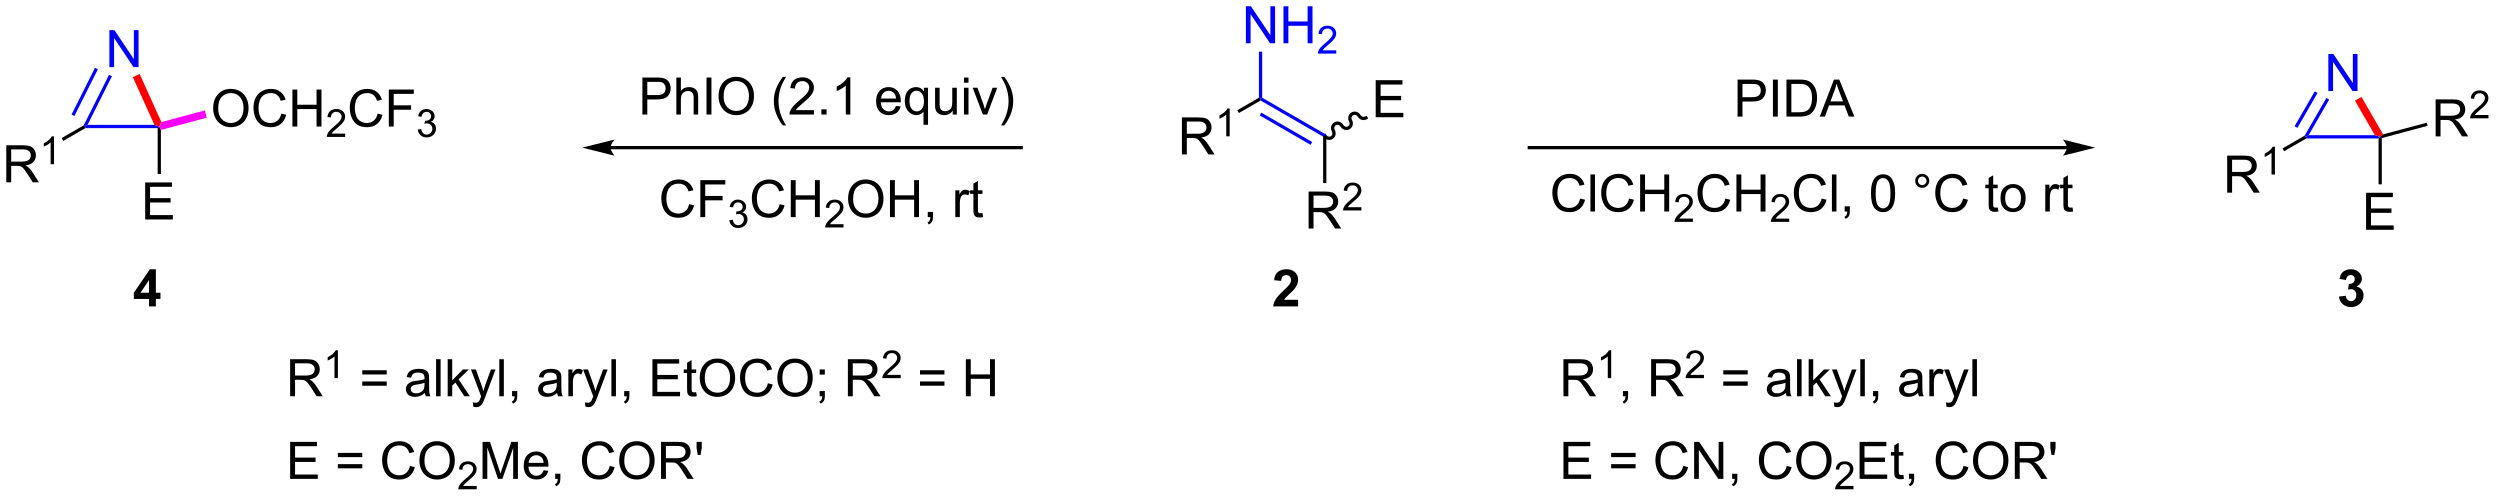 <?xml version="1.0" encoding="UTF-8"?>
<!DOCTYPE svg PUBLIC '-//W3C//DTD SVG 1.0//EN'
          'http://www.w3.org/TR/2001/REC-SVG-20010904/DTD/svg10.dtd'>
<svg stroke-dasharray="none" shape-rendering="auto" xmlns="http://www.w3.org/2000/svg" font-family="'Dialog'" text-rendering="auto" width="530" fill-opacity="1" color-interpolation="auto" color-rendering="auto" preserveAspectRatio="xMidYMid meet" font-size="12px" viewBox="0 0 530 106" fill="black" xmlns:xlink="http://www.w3.org/1999/xlink" stroke="black" image-rendering="auto" stroke-miterlimit="10" stroke-linecap="square" stroke-linejoin="miter" font-style="normal" stroke-width="1" height="106" stroke-dashoffset="0" font-weight="normal" stroke-opacity="1"
><!--Generated by the Batik Graphics2D SVG Generator--><defs id="genericDefs"
  /><g
  ><defs id="defs1"
    ><clipPath clipPathUnits="userSpaceOnUse" id="clipPath1"
      ><path d="M3.005 1.596 L399.805 1.596 L399.805 80.418 L3.005 80.418 L3.005 1.596 Z"
      /></clipPath
      ><clipPath clipPathUnits="userSpaceOnUse" id="clipPath2"
      ><path d="M0.846 16.76 L0.846 93.391 L386.613 93.391 L386.613 16.76 Z"
      /></clipPath
    ></defs
    ><g transform="scale(1.333,1.333) translate(-3.005,-1.596) matrix(1.029,0,0,1.029,2.134,-15.644)"
    ><path d="M213.472 34.874 L213.472 29.148 L217.613 29.148 L217.613 29.822 L214.23 29.822 L214.23 31.577 L217.399 31.577 L217.399 32.249 L214.23 32.249 L214.23 34.197 L217.745 34.197 L217.745 34.874 L213.472 34.874 Z" stroke="none" clip-path="url(#clipPath2)"
    /></g
    ><g transform="matrix(1.371,0,0,1.371,-1.161,-22.986)"
    ><path d="M205.476 37.874 C205.766 38.376 206.396 38.556 206.883 38.274 C207.369 37.993 207.529 37.358 207.239 36.856 C207.087 36.593 207.165 36.264 207.413 36.121 C207.661 35.978 207.984 36.075 208.136 36.338 C208.426 36.84 209.056 37.02 209.543 36.739 C210.03 36.457 210.19 35.822 209.9 35.32 C209.748 35.057 209.826 34.728 210.073 34.585 C210.321 34.442 210.645 34.539 210.797 34.802 C211.087 35.304 211.716 35.483 212.203 35.203 L212.42 35.078 L212.17 34.644 L211.954 34.769 C211.706 34.912 211.382 34.815 211.23 34.552 C210.94 34.05 210.31 33.871 209.823 34.152 C209.337 34.433 209.177 35.068 209.467 35.57 C209.619 35.833 209.541 36.162 209.293 36.305 C209.046 36.448 208.721 36.351 208.57 36.088 C208.28 35.586 207.65 35.407 207.163 35.688 C206.676 35.969 206.516 36.604 206.806 37.106 C206.958 37.369 206.881 37.698 206.633 37.841 C206.385 37.984 206.061 37.887 205.909 37.624 L205.784 37.408 L205.351 37.657 L205.476 37.874 Z" stroke="none" clip-path="url(#clipPath2)"
    /></g
    ><g fill="blue" transform="matrix(1.371,0,0,1.371,-1.161,-22.986)" stroke="blue"
    ><path d="M205.943 37.605 L205.443 37.893 L195.768 32.308 L195.768 32.019 L196.018 31.875 ZM203.755 38.724 L195.893 34.184 L195.643 34.617 L203.505 39.157 Z" stroke="none" clip-path="url(#clipPath2)"
    /></g
    ><g fill="blue" transform="matrix(1.371,0,0,1.371,-1.161,-22.986)" stroke="blue"
    ><path d="M193.502 23.459 L193.502 17.732 L194.281 17.732 L197.289 22.227 L197.289 17.732 L198.015 17.732 L198.015 23.459 L197.237 23.459 L194.229 18.959 L194.229 23.459 L193.502 23.459 ZM199.311 23.459 L199.311 17.732 L200.069 17.732 L200.069 20.084 L203.045 20.084 L203.045 17.732 L203.803 17.732 L203.803 23.459 L203.045 23.459 L203.045 20.758 L200.069 20.758 L200.069 23.459 L199.311 23.459 Z" stroke="none" clip-path="url(#clipPath2)"
    /></g
    ><g fill="blue" transform="matrix(1.371,0,0,1.371,-1.161,-22.986)" stroke="blue"
    ><path d="M207.469 24.551 L207.469 25.059 L204.629 25.059 Q204.623 24.867 204.692 24.692 Q204.799 24.403 205.037 24.121 Q205.278 23.84 205.729 23.471 Q206.428 22.897 206.674 22.561 Q206.92 22.225 206.92 21.926 Q206.92 21.614 206.696 21.399 Q206.473 21.182 206.112 21.182 Q205.731 21.182 205.502 21.41 Q205.274 21.639 205.272 22.043 L204.729 21.989 Q204.785 21.381 205.149 21.065 Q205.512 20.746 206.123 20.746 Q206.742 20.746 207.102 21.09 Q207.463 21.432 207.463 21.938 Q207.463 22.196 207.358 22.446 Q207.252 22.694 207.006 22.969 Q206.762 23.244 206.194 23.725 Q205.719 24.123 205.584 24.266 Q205.449 24.409 205.362 24.551 L207.469 24.551 Z" stroke="none" clip-path="url(#clipPath2)"
    /></g
    ><g fill="blue" transform="matrix(1.371,0,0,1.371,-1.161,-22.986)" stroke="blue"
    ><path d="M196.018 31.875 L195.768 32.019 L195.518 31.875 L195.518 24.759 L196.018 24.759 Z" stroke="none" clip-path="url(#clipPath2)"
    /></g
    ><g transform="matrix(1.371,0,0,1.371,-1.161,-22.986)"
    ><path d="M183.61 40.649 L183.61 34.922 L186.149 34.922 Q186.915 34.922 187.313 35.076 Q187.712 35.23 187.948 35.62 Q188.188 36.011 188.188 36.485 Q188.188 37.094 187.792 37.514 Q187.399 37.93 186.573 38.042 Q186.876 38.188 187.032 38.329 Q187.363 38.633 187.66 39.089 L188.657 40.649 L187.704 40.649 L186.946 39.456 Q186.613 38.941 186.397 38.667 Q186.183 38.394 186.014 38.284 Q185.844 38.175 185.667 38.133 Q185.54 38.105 185.245 38.105 L184.368 38.105 L184.368 40.649 L183.61 40.649 ZM184.368 37.449 L185.995 37.449 Q186.516 37.449 186.808 37.342 Q187.102 37.235 187.253 36.998 Q187.407 36.761 187.407 36.485 Q187.407 36.079 187.11 35.818 Q186.816 35.555 186.18 35.555 L184.368 35.555 L184.368 37.449 Z" stroke="none" clip-path="url(#clipPath2)"
    /></g
    ><g transform="matrix(1.371,0,0,1.371,-1.161,-22.986)"
    ><path d="M190.994 37.849 L190.466 37.849 L190.466 34.488 Q190.275 34.669 189.966 34.851 Q189.658 35.033 189.411 35.124 L189.411 34.615 Q189.853 34.406 190.183 34.111 Q190.515 33.814 190.654 33.536 L190.994 33.536 L190.994 37.849 Z" stroke="none" clip-path="url(#clipPath2)"
    /></g
    ><g transform="matrix(1.371,0,0,1.371,-1.161,-22.986)"
    ><path d="M195.518 31.875 L195.768 32.019 L195.768 32.308 L192.417 34.243 L192.167 33.809 Z" stroke="none" clip-path="url(#clipPath2)"
    /></g
    ><g transform="matrix(1.371,0,0,1.371,-1.161,-22.986)"
    ><path d="M203.198 52.109 L203.198 46.383 L205.737 46.383 Q206.502 46.383 206.901 46.536 Q207.299 46.69 207.536 47.081 Q207.776 47.471 207.776 47.945 Q207.776 48.554 207.38 48.974 Q206.987 49.39 206.161 49.502 Q206.463 49.648 206.62 49.789 Q206.95 50.093 207.247 50.549 L208.245 52.109 L207.292 52.109 L206.534 50.916 Q206.2 50.401 205.984 50.127 Q205.771 49.854 205.601 49.745 Q205.432 49.635 205.255 49.593 Q205.127 49.565 204.833 49.565 L203.956 49.565 L203.956 52.109 L203.198 52.109 ZM203.956 48.909 L205.583 48.909 Q206.104 48.909 206.396 48.802 Q206.69 48.695 206.841 48.458 Q206.995 48.221 206.995 47.945 Q206.995 47.539 206.698 47.278 Q206.404 47.015 205.768 47.015 L203.956 47.015 L203.956 48.909 Z" stroke="none" clip-path="url(#clipPath2)"
    /></g
    ><g transform="matrix(1.371,0,0,1.371,-1.161,-22.986)"
    ><path d="M211.366 48.801 L211.366 49.309 L208.526 49.309 Q208.521 49.118 208.589 48.942 Q208.696 48.653 208.935 48.372 Q209.175 48.09 209.626 47.721 Q210.325 47.147 210.571 46.811 Q210.818 46.475 210.818 46.176 Q210.818 45.864 210.593 45.649 Q210.37 45.432 210.009 45.432 Q209.628 45.432 209.4 45.661 Q209.171 45.889 209.169 46.294 L208.626 46.239 Q208.683 45.631 209.046 45.315 Q209.409 44.997 210.021 44.997 Q210.64 44.997 210.999 45.34 Q211.361 45.682 211.361 46.188 Q211.361 46.446 211.255 46.696 Q211.15 46.944 210.904 47.219 Q210.659 47.495 210.091 47.975 Q209.616 48.374 209.482 48.516 Q209.347 48.659 209.259 48.801 L211.366 48.801 Z" stroke="none" clip-path="url(#clipPath2)"
    /></g
    ><g transform="matrix(1.371,0,0,1.371,-1.161,-22.986)"
    ><path d="M205.443 37.893 L205.943 37.605 L205.943 45.075 L205.443 45.075 Z" stroke="none" clip-path="url(#clipPath2)"
    /></g
    ><g transform="matrix(1.371,0,0,1.371,-1.161,-22.986)"
    ><path d="M269.531 34.798 L269.531 29.072 L271.693 29.072 Q272.263 29.072 272.562 29.127 Q272.984 29.197 273.268 29.395 Q273.555 29.59 273.729 29.947 Q273.904 30.301 273.904 30.728 Q273.904 31.457 273.437 31.965 Q272.974 32.47 271.758 32.47 L270.289 32.47 L270.289 34.798 L269.531 34.798 ZM270.289 31.793 L271.771 31.793 Q272.505 31.793 272.812 31.52 Q273.122 31.246 273.122 30.752 Q273.122 30.392 272.94 30.137 Q272.758 29.879 272.461 29.799 Q272.271 29.746 271.755 29.746 L270.289 29.746 L270.289 31.793 ZM274.997 34.798 L274.997 29.072 L275.755 29.072 L275.755 34.798 L274.997 34.798 ZM277.09 34.798 L277.09 29.072 L279.064 29.072 Q279.73 29.072 280.082 29.153 Q280.574 29.267 280.923 29.564 Q281.376 29.947 281.6 30.543 Q281.824 31.137 281.824 31.903 Q281.824 32.556 281.671 33.062 Q281.519 33.564 281.28 33.895 Q281.043 34.223 280.759 34.413 Q280.478 34.603 280.077 34.702 Q279.676 34.798 279.158 34.798 L277.09 34.798 ZM277.848 34.121 L279.072 34.121 Q279.637 34.121 279.96 34.017 Q280.283 33.91 280.473 33.72 Q280.743 33.45 280.892 32.996 Q281.043 32.541 281.043 31.892 Q281.043 30.994 280.749 30.512 Q280.454 30.028 280.033 29.864 Q279.728 29.746 279.051 29.746 L277.848 29.746 L277.848 34.121 ZM282.237 34.798 L284.437 29.072 L285.255 29.072 L287.599 34.798 L286.734 34.798 L286.068 33.064 L283.672 33.064 L283.044 34.798 L282.237 34.798 ZM283.891 32.447 L285.833 32.447 L285.234 30.861 Q284.961 30.137 284.828 29.674 Q284.719 30.223 284.521 30.767 L283.891 32.447 Z" stroke="none" clip-path="url(#clipPath2)"
    /></g
    ><g transform="matrix(1.371,0,0,1.371,-1.161,-22.986)"
    ><path d="M245.192 47.464 L245.95 47.654 Q245.713 48.589 245.093 49.081 Q244.473 49.57 243.58 49.57 Q242.653 49.57 242.072 49.193 Q241.494 48.815 241.19 48.102 Q240.887 47.386 240.887 46.565 Q240.887 45.669 241.229 45.005 Q241.572 44.339 242.202 43.992 Q242.833 43.646 243.591 43.646 Q244.45 43.646 245.036 44.083 Q245.622 44.521 245.854 45.315 L245.106 45.49 Q244.908 44.865 244.528 44.581 Q244.15 44.294 243.575 44.294 Q242.916 44.294 242.471 44.612 Q242.028 44.927 241.848 45.461 Q241.669 45.995 241.669 46.56 Q241.669 47.292 241.882 47.836 Q242.096 48.38 242.544 48.651 Q242.994 48.919 243.518 48.919 Q244.153 48.919 244.593 48.552 Q245.036 48.185 245.192 47.464 ZM246.779 49.471 L246.779 43.745 L247.482 43.745 L247.482 49.471 L246.779 49.471 ZM252.747 47.464 L253.505 47.654 Q253.268 48.589 252.648 49.081 Q252.028 49.57 251.135 49.57 Q250.208 49.57 249.627 49.193 Q249.049 48.815 248.744 48.102 Q248.442 47.386 248.442 46.565 Q248.442 45.669 248.783 45.005 Q249.127 44.339 249.757 43.992 Q250.387 43.646 251.145 43.646 Q252.005 43.646 252.591 44.083 Q253.177 44.521 253.408 45.315 L252.661 45.49 Q252.463 44.865 252.083 44.581 Q251.705 44.294 251.13 44.294 Q250.471 44.294 250.025 44.612 Q249.583 44.927 249.403 45.461 Q249.223 45.995 249.223 46.56 Q249.223 47.292 249.437 47.836 Q249.65 48.38 250.098 48.651 Q250.549 48.919 251.072 48.919 Q251.708 48.919 252.148 48.552 Q252.591 48.185 252.747 47.464 ZM254.462 49.471 L254.462 43.745 L255.22 43.745 L255.22 46.096 L258.196 46.096 L258.196 43.745 L258.954 43.745 L258.954 49.471 L258.196 49.471 L258.196 46.771 L255.22 46.771 L255.22 49.471 L254.462 49.471 Z" stroke="none" clip-path="url(#clipPath2)"
    /></g
    ><g transform="matrix(1.371,0,0,1.371,-1.161,-22.986)"
    ><path d="M262.62 50.564 L262.62 51.071 L259.78 51.071 Q259.774 50.88 259.842 50.704 Q259.95 50.415 260.188 50.134 Q260.428 49.853 260.88 49.483 Q261.579 48.909 261.825 48.573 Q262.071 48.237 262.071 47.939 Q262.071 47.626 261.846 47.411 Q261.624 47.194 261.262 47.194 Q260.882 47.194 260.653 47.423 Q260.425 47.651 260.423 48.056 L259.88 48.001 Q259.936 47.394 260.3 47.077 Q260.663 46.759 261.274 46.759 Q261.893 46.759 262.253 47.103 Q262.614 47.444 262.614 47.95 Q262.614 48.208 262.509 48.458 Q262.403 48.706 262.157 48.982 Q261.913 49.257 261.344 49.737 Q260.87 50.136 260.735 50.278 Q260.6 50.421 260.512 50.564 L262.62 50.564 Z" stroke="none" clip-path="url(#clipPath2)"
    /></g
    ><g transform="matrix(1.371,0,0,1.371,-1.161,-22.986)"
    ><path d="M267.638 47.464 L268.396 47.654 Q268.159 48.589 267.539 49.081 Q266.92 49.57 266.026 49.57 Q265.099 49.57 264.519 49.193 Q263.94 48.815 263.636 48.102 Q263.334 47.386 263.334 46.565 Q263.334 45.669 263.675 45.005 Q264.019 44.339 264.649 43.992 Q265.279 43.646 266.037 43.646 Q266.896 43.646 267.482 44.083 Q268.068 44.521 268.3 45.315 L267.553 45.49 Q267.355 44.865 266.974 44.581 Q266.597 44.294 266.021 44.294 Q265.362 44.294 264.917 44.612 Q264.474 44.927 264.295 45.461 Q264.115 45.995 264.115 46.56 Q264.115 47.292 264.329 47.836 Q264.542 48.38 264.99 48.651 Q265.44 48.919 265.964 48.919 Q266.599 48.919 267.039 48.552 Q267.482 48.185 267.638 47.464 ZM269.353 49.471 L269.353 43.745 L270.111 43.745 L270.111 46.096 L273.088 46.096 L273.088 43.745 L273.846 43.745 L273.846 49.471 L273.088 49.471 L273.088 46.771 L270.111 46.771 L270.111 49.471 L269.353 49.471 Z" stroke="none" clip-path="url(#clipPath2)"
    /></g
    ><g transform="matrix(1.371,0,0,1.371,-1.161,-22.986)"
    ><path d="M277.512 50.564 L277.512 51.071 L274.672 51.071 Q274.666 50.88 274.734 50.704 Q274.842 50.415 275.08 50.134 Q275.32 49.853 275.771 49.483 Q276.471 48.909 276.717 48.573 Q276.963 48.237 276.963 47.939 Q276.963 47.626 276.738 47.411 Q276.515 47.194 276.154 47.194 Q275.773 47.194 275.545 47.423 Q275.316 47.651 275.314 48.056 L274.771 48.001 Q274.828 47.394 275.191 47.077 Q275.554 46.759 276.166 46.759 Q276.785 46.759 277.144 47.103 Q277.506 47.444 277.506 47.95 Q277.506 48.208 277.4 48.458 Q277.295 48.706 277.049 48.982 Q276.804 49.257 276.236 49.737 Q275.762 50.136 275.627 50.278 Q275.492 50.421 275.404 50.564 L277.512 50.564 Z" stroke="none" clip-path="url(#clipPath2)"
    /></g
    ><g transform="matrix(1.371,0,0,1.371,-1.161,-22.986)"
    ><path d="M282.53 47.464 L283.288 47.654 Q283.051 48.589 282.431 49.081 Q281.811 49.57 280.918 49.57 Q279.991 49.57 279.41 49.193 Q278.832 48.815 278.527 48.102 Q278.225 47.386 278.225 46.565 Q278.225 45.669 278.567 45.005 Q278.91 44.339 279.54 43.992 Q280.171 43.646 280.928 43.646 Q281.788 43.646 282.374 44.083 Q282.96 44.521 283.192 45.315 L282.444 45.49 Q282.246 44.865 281.866 44.581 Q281.488 44.294 280.913 44.294 Q280.254 44.294 279.809 44.612 Q279.366 44.927 279.186 45.461 Q279.007 45.995 279.007 46.56 Q279.007 47.292 279.22 47.836 Q279.434 48.38 279.882 48.651 Q280.332 48.919 280.856 48.919 Q281.491 48.919 281.931 48.552 Q282.374 48.185 282.53 47.464 ZM284.117 49.471 L284.117 43.745 L284.82 43.745 L284.82 49.471 L284.117 49.471 ZM286.092 49.471 L286.092 48.669 L286.895 48.669 L286.895 49.471 Q286.895 49.914 286.738 50.185 Q286.582 50.456 286.241 50.604 L286.046 50.305 Q286.27 50.206 286.374 50.016 Q286.481 49.828 286.491 49.471 L286.092 49.471 ZM290.16 46.646 Q290.16 45.63 290.369 45.013 Q290.577 44.393 290.988 44.057 Q291.402 43.721 292.027 43.721 Q292.488 43.721 292.835 43.906 Q293.184 44.091 293.41 44.443 Q293.637 44.792 293.764 45.294 Q293.895 45.794 293.895 46.646 Q293.895 47.654 293.686 48.273 Q293.481 48.893 293.067 49.232 Q292.655 49.57 292.027 49.57 Q291.199 49.57 290.725 48.974 Q290.16 48.261 290.16 46.646 ZM290.882 46.646 Q290.882 48.057 291.212 48.523 Q291.543 48.99 292.027 48.99 Q292.512 48.99 292.84 48.521 Q293.171 48.052 293.171 46.646 Q293.171 45.232 292.84 44.768 Q292.512 44.302 292.02 44.302 Q291.535 44.302 291.246 44.714 Q290.882 45.237 290.882 46.646 ZM296.999 44.729 Q296.999 44.279 297.317 43.964 Q297.637 43.646 298.082 43.646 Q298.535 43.646 298.85 43.964 Q299.168 44.279 299.168 44.729 Q299.168 45.177 298.848 45.497 Q298.53 45.815 298.082 45.815 Q297.637 45.815 297.317 45.5 Q296.999 45.182 296.999 44.729 ZM297.426 44.729 Q297.426 45.003 297.619 45.195 Q297.811 45.388 298.085 45.388 Q298.356 45.388 298.548 45.195 Q298.741 45.003 298.741 44.729 Q298.741 44.456 298.548 44.263 Q298.356 44.068 298.085 44.068 Q297.811 44.068 297.619 44.263 Q297.426 44.456 297.426 44.729 ZM304.401 47.464 L305.159 47.654 Q304.922 48.589 304.302 49.081 Q303.682 49.57 302.789 49.57 Q301.862 49.57 301.281 49.193 Q300.703 48.815 300.399 48.102 Q300.096 47.386 300.096 46.565 Q300.096 45.669 300.438 45.005 Q300.781 44.339 301.411 43.992 Q302.042 43.646 302.8 43.646 Q303.659 43.646 304.245 44.083 Q304.831 44.521 305.063 45.315 L304.315 45.49 Q304.117 44.865 303.737 44.581 Q303.36 44.294 302.784 44.294 Q302.125 44.294 301.68 44.612 Q301.237 44.927 301.057 45.461 Q300.878 45.995 300.878 46.56 Q300.878 47.292 301.091 47.836 Q301.305 48.38 301.753 48.651 Q302.203 48.919 302.727 48.919 Q303.362 48.919 303.802 48.552 Q304.245 48.185 304.401 47.464 ZM309.76 48.841 L309.862 49.464 Q309.565 49.526 309.331 49.526 Q308.948 49.526 308.737 49.406 Q308.526 49.284 308.44 49.086 Q308.354 48.888 308.354 48.255 L308.354 45.87 L307.839 45.87 L307.839 45.323 L308.354 45.323 L308.354 44.294 L309.055 43.872 L309.055 45.323 L309.76 45.323 L309.76 45.87 L309.055 45.87 L309.055 48.294 Q309.055 48.596 309.091 48.682 Q309.128 48.768 309.211 48.82 Q309.297 48.87 309.453 48.87 Q309.57 48.87 309.76 48.841 ZM310.186 47.396 Q310.186 46.245 310.827 45.69 Q311.363 45.229 312.132 45.229 Q312.988 45.229 313.53 45.789 Q314.074 46.349 314.074 47.339 Q314.074 48.138 313.832 48.599 Q313.592 49.057 313.134 49.312 Q312.676 49.565 312.132 49.565 Q311.262 49.565 310.723 49.008 Q310.186 48.448 310.186 47.396 ZM310.91 47.396 Q310.91 48.193 311.257 48.591 Q311.606 48.987 312.132 48.987 Q312.655 48.987 313.001 48.589 Q313.35 48.19 313.35 47.372 Q313.35 46.604 313.001 46.208 Q312.652 45.81 312.132 45.81 Q311.606 45.81 311.257 46.206 Q310.91 46.599 310.91 47.396 ZM317.113 49.471 L317.113 45.323 L317.746 45.323 L317.746 45.951 Q317.988 45.511 318.192 45.37 Q318.397 45.229 318.645 45.229 Q318.999 45.229 319.366 45.456 L319.124 46.107 Q318.866 45.956 318.608 45.956 Q318.379 45.956 318.194 46.094 Q318.012 46.232 317.934 46.479 Q317.817 46.854 317.817 47.3 L317.817 49.471 L317.113 49.471 ZM321.319 48.841 L321.421 49.464 Q321.124 49.526 320.889 49.526 Q320.507 49.526 320.296 49.406 Q320.085 49.284 319.999 49.086 Q319.913 48.888 319.913 48.255 L319.913 45.87 L319.397 45.87 L319.397 45.323 L319.913 45.323 L319.913 44.294 L320.613 43.872 L320.613 45.323 L321.319 45.323 L321.319 45.87 L320.613 45.87 L320.613 48.294 Q320.613 48.596 320.65 48.682 Q320.686 48.768 320.77 48.82 Q320.856 48.87 321.012 48.87 Q321.129 48.87 321.319 48.841 Z" stroke="none" clip-path="url(#clipPath2)"
    /></g
    ><g transform="matrix(1.371,0,0,1.371,-1.161,-22.986)"
    ><path d="M242.607 90.819 L242.607 85.092 L246.748 85.092 L246.748 85.766 L243.365 85.766 L243.365 87.522 L246.535 87.522 L246.535 88.194 L243.365 88.194 L243.365 90.141 L246.881 90.141 L246.881 90.819 L242.607 90.819 ZM253.76 87.451 L249.979 87.451 L249.979 86.795 L253.76 86.795 L253.76 87.451 ZM253.76 89.188 L249.979 89.188 L249.979 88.532 L253.76 88.532 L253.76 89.188 ZM261.131 88.811 L261.889 89.001 Q261.652 89.936 261.032 90.428 Q260.412 90.918 259.519 90.918 Q258.592 90.918 258.011 90.54 Q257.433 90.162 257.128 89.449 Q256.826 88.733 256.826 87.912 Q256.826 87.016 257.167 86.352 Q257.511 85.686 258.141 85.339 Q258.772 84.993 259.529 84.993 Q260.389 84.993 260.975 85.43 Q261.561 85.868 261.792 86.662 L261.045 86.837 Q260.847 86.212 260.467 85.928 Q260.089 85.641 259.514 85.641 Q258.855 85.641 258.41 85.959 Q257.967 86.274 257.787 86.808 Q257.608 87.342 257.608 87.907 Q257.608 88.639 257.821 89.183 Q258.035 89.727 258.483 89.998 Q258.933 90.266 259.457 90.266 Q260.092 90.266 260.532 89.899 Q260.975 89.532 261.131 88.811 ZM262.815 90.819 L262.815 85.092 L263.593 85.092 L266.601 89.587 L266.601 85.092 L267.328 85.092 L267.328 90.819 L266.549 90.819 L263.541 86.319 L263.541 90.819 L262.815 90.819 ZM268.693 90.819 L268.693 90.016 L269.495 90.016 L269.495 90.819 Q269.495 91.261 269.339 91.532 Q269.183 91.803 268.842 91.951 L268.647 91.652 Q268.87 91.553 268.975 91.363 Q269.082 91.175 269.092 90.819 L268.693 90.819 ZM277.131 88.811 L277.889 89.001 Q277.652 89.936 277.032 90.428 Q276.412 90.918 275.519 90.918 Q274.592 90.918 274.011 90.54 Q273.433 90.162 273.128 89.449 Q272.826 88.733 272.826 87.912 Q272.826 87.016 273.167 86.352 Q273.511 85.686 274.141 85.339 Q274.772 84.993 275.529 84.993 Q276.389 84.993 276.975 85.43 Q277.561 85.868 277.792 86.662 L277.045 86.837 Q276.847 86.212 276.467 85.928 Q276.089 85.641 275.514 85.641 Q274.855 85.641 274.41 85.959 Q273.967 86.274 273.787 86.808 Q273.608 87.342 273.608 87.907 Q273.608 88.639 273.821 89.183 Q274.035 89.727 274.483 89.998 Q274.933 90.266 275.457 90.266 Q276.092 90.266 276.532 89.899 Q276.975 89.532 277.131 88.811 ZM278.593 88.029 Q278.593 86.602 279.359 85.798 Q280.125 84.99 281.335 84.99 Q282.127 84.99 282.762 85.371 Q283.401 85.748 283.734 86.425 Q284.07 87.102 284.07 87.962 Q284.07 88.834 283.718 89.522 Q283.367 90.209 282.721 90.563 Q282.078 90.918 281.33 90.918 Q280.523 90.918 279.885 90.527 Q279.25 90.134 278.921 89.459 Q278.593 88.782 278.593 88.029 ZM279.375 88.04 Q279.375 89.076 279.929 89.673 Q280.486 90.266 281.328 90.266 Q282.182 90.266 282.734 89.665 Q283.288 89.063 283.288 87.959 Q283.288 87.259 283.051 86.738 Q282.815 86.217 282.359 85.93 Q281.906 85.641 281.338 85.641 Q280.533 85.641 279.953 86.196 Q279.375 86.748 279.375 88.04 Z" stroke="none" clip-path="url(#clipPath2)"
    /></g
    ><g transform="matrix(1.371,0,0,1.371,-1.161,-22.986)"
    ><path d="M287.449 91.911 L287.449 92.418 L284.609 92.418 Q284.604 92.227 284.672 92.051 Q284.779 91.762 285.018 91.481 Q285.258 91.2 285.709 90.831 Q286.408 90.256 286.654 89.921 Q286.901 89.585 286.901 89.286 Q286.901 88.973 286.676 88.758 Q286.453 88.541 286.092 88.541 Q285.711 88.541 285.483 88.77 Q285.254 88.999 285.252 89.403 L284.709 89.348 Q284.766 88.741 285.129 88.424 Q285.492 88.106 286.104 88.106 Q286.723 88.106 287.082 88.45 Q287.443 88.791 287.443 89.297 Q287.443 89.555 287.338 89.805 Q287.233 90.053 286.986 90.329 Q286.742 90.604 286.174 91.085 Q285.699 91.483 285.565 91.626 Q285.43 91.768 285.342 91.911 L287.449 91.911 Z" stroke="none" clip-path="url(#clipPath2)"
    /></g
    ><g transform="matrix(1.371,0,0,1.371,-1.161,-22.986)"
    ><path d="M288.397 90.819 L288.397 85.092 L292.538 85.092 L292.538 85.766 L289.155 85.766 L289.155 87.522 L292.325 87.522 L292.325 88.194 L289.155 88.194 L289.155 90.141 L292.671 90.141 L292.671 90.819 L288.397 90.819 ZM295.163 90.188 L295.265 90.811 Q294.968 90.873 294.733 90.873 Q294.351 90.873 294.14 90.753 Q293.929 90.631 293.843 90.433 Q293.757 90.235 293.757 89.602 L293.757 87.217 L293.241 87.217 L293.241 86.67 L293.757 86.67 L293.757 85.641 L294.457 85.219 L294.457 86.67 L295.163 86.67 L295.163 87.217 L294.457 87.217 L294.457 89.641 Q294.457 89.944 294.494 90.029 Q294.53 90.115 294.614 90.168 Q294.7 90.217 294.856 90.217 Q294.973 90.217 295.163 90.188 ZM296.034 90.819 L296.034 90.016 L296.836 90.016 L296.836 90.819 Q296.836 91.261 296.68 91.532 Q296.524 91.803 296.183 91.951 L295.987 91.652 Q296.211 91.553 296.315 91.363 Q296.422 91.175 296.433 90.819 L296.034 90.819 ZM304.472 88.811 L305.23 89.001 Q304.993 89.936 304.373 90.428 Q303.753 90.918 302.86 90.918 Q301.933 90.918 301.352 90.54 Q300.774 90.162 300.469 89.449 Q300.167 88.733 300.167 87.912 Q300.167 87.016 300.508 86.352 Q300.852 85.686 301.482 85.339 Q302.112 84.993 302.87 84.993 Q303.73 84.993 304.315 85.43 Q304.901 85.868 305.133 86.662 L304.386 86.837 Q304.188 86.212 303.808 85.928 Q303.43 85.641 302.855 85.641 Q302.196 85.641 301.75 85.959 Q301.308 86.274 301.128 86.808 Q300.948 87.342 300.948 87.907 Q300.948 88.639 301.162 89.183 Q301.375 89.727 301.823 89.998 Q302.274 90.266 302.797 90.266 Q303.433 90.266 303.873 89.899 Q304.315 89.532 304.472 88.811 ZM305.934 88.029 Q305.934 86.602 306.7 85.798 Q307.465 84.99 308.676 84.99 Q309.468 84.99 310.103 85.371 Q310.741 85.748 311.075 86.425 Q311.411 87.102 311.411 87.962 Q311.411 88.834 311.059 89.522 Q310.707 90.209 310.062 90.563 Q309.418 90.918 308.671 90.918 Q307.864 90.918 307.226 90.527 Q306.59 90.134 306.262 89.459 Q305.934 88.782 305.934 88.029 ZM306.715 88.04 Q306.715 89.076 307.27 89.673 Q307.827 90.266 308.668 90.266 Q309.522 90.266 310.075 89.665 Q310.629 89.063 310.629 87.959 Q310.629 87.259 310.392 86.738 Q310.155 86.217 309.7 85.93 Q309.247 85.641 308.679 85.641 Q307.874 85.641 307.293 86.196 Q306.715 86.748 306.715 88.04 ZM312.399 90.819 L312.399 85.092 L314.938 85.092 Q315.704 85.092 316.102 85.246 Q316.5 85.399 316.737 85.79 Q316.977 86.18 316.977 86.654 Q316.977 87.264 316.581 87.683 Q316.188 88.1 315.362 88.212 Q315.664 88.358 315.821 88.498 Q316.151 88.803 316.448 89.259 L317.446 90.819 L316.493 90.819 L315.735 89.626 Q315.401 89.11 315.185 88.837 Q314.972 88.563 314.803 88.454 Q314.633 88.344 314.456 88.303 Q314.329 88.274 314.034 88.274 L313.157 88.274 L313.157 90.819 L312.399 90.819 ZM313.157 87.618 L314.784 87.618 Q315.305 87.618 315.597 87.511 Q315.891 87.404 316.042 87.168 Q316.196 86.93 316.196 86.654 Q316.196 86.248 315.899 85.988 Q315.605 85.725 314.969 85.725 L313.157 85.725 L313.157 87.618 ZM318.077 87.118 L317.897 86.048 L317.897 85.092 L318.7 85.092 L318.7 86.048 L318.512 87.118 L318.077 87.118 Z" stroke="none" clip-path="url(#clipPath2)"
    /></g
    ><g fill="blue" transform="matrix(1.371,0,0,1.371,-1.161,-22.986)" stroke="blue"
    ><path d="M360.882 30.841 L360.882 25.114 L361.661 25.114 L364.669 29.609 L364.669 25.114 L365.395 25.114 L365.395 30.841 L364.616 30.841 L361.609 26.341 L361.609 30.841 L360.882 30.841 Z" stroke="none" clip-path="url(#clipPath2)"
    /></g
    ><g fill="blue" transform="matrix(1.371,0,0,1.371,-1.161,-22.986)" stroke="blue"
    ><path d="M360.574 31.924 L361.007 32.174 L357.831 37.675 L357.398 37.925 L357.215 37.742 ZM358.781 30.889 L355.666 36.285 L356.099 36.535 L359.214 31.139 Z" stroke="none" clip-path="url(#clipPath2)"
    /></g
    ><g fill="blue" transform="matrix(1.371,0,0,1.371,-1.161,-22.986)" stroke="blue"
    ><path d="M357.465 38.175 L357.398 37.925 L357.831 37.675 L368.082 37.675 L368.898 37.925 L368.648 38.175 Z" stroke="none" clip-path="url(#clipPath2)"
    /></g
    ><g fill="red" transform="matrix(1.371,0,0,1.371,-1.161,-22.986)" stroke="red"
    ><path d="M369.349 37.545 L368.898 37.925 L368.082 37.675 L364.996 32.33 L366.003 31.749 Z" stroke="none" clip-path="url(#clipPath2)"
    /></g
    ><g transform="matrix(1.371,0,0,1.371,-1.161,-22.986)"
    ><path d="M345.24 46.555 L345.24 40.829 L347.779 40.829 Q348.545 40.829 348.943 40.983 Q349.342 41.136 349.579 41.527 Q349.818 41.917 349.818 42.391 Q349.818 43.001 349.422 43.42 Q349.029 43.837 348.204 43.949 Q348.506 44.094 348.662 44.235 Q348.993 44.54 349.289 44.995 L350.287 46.555 L349.334 46.555 L348.576 45.363 Q348.243 44.847 348.026 44.574 Q347.813 44.3 347.644 44.191 Q347.474 44.081 347.297 44.04 Q347.17 44.011 346.875 44.011 L345.998 44.011 L345.998 46.555 L345.24 46.555 ZM345.998 43.355 L347.625 43.355 Q348.146 43.355 348.438 43.248 Q348.732 43.141 348.883 42.904 Q349.037 42.667 349.037 42.391 Q349.037 41.985 348.74 41.725 Q348.446 41.462 347.81 41.462 L345.998 41.462 L345.998 43.355 Z" stroke="none" clip-path="url(#clipPath2)"
    /></g
    ><g transform="matrix(1.371,0,0,1.371,-1.161,-22.986)"
    ><path d="M352.623 43.755 L352.096 43.755 L352.096 40.394 Q351.905 40.576 351.596 40.757 Q351.288 40.939 351.041 41.031 L351.041 40.521 Q351.483 40.312 351.813 40.017 Q352.145 39.72 352.284 39.443 L352.623 39.443 L352.623 43.755 Z" stroke="none" clip-path="url(#clipPath2)"
    /></g
    ><g transform="matrix(1.371,0,0,1.371,-1.161,-22.986)"
    ><path d="M357.215 37.742 L357.398 37.925 L357.465 38.175 L354.046 40.149 L353.796 39.716 Z" stroke="none" clip-path="url(#clipPath2)"
    /></g
    ><g transform="matrix(1.371,0,0,1.371,-1.161,-22.986)"
    ><path d="M366.718 52.3 L366.718 46.574 L370.859 46.574 L370.859 47.248 L367.476 47.248 L367.476 49.003 L370.645 49.003 L370.645 49.675 L367.476 49.675 L367.476 51.623 L370.991 51.623 L370.991 52.3 L366.718 52.3 Z" stroke="none" clip-path="url(#clipPath2)"
    /></g
    ><g transform="matrix(1.371,0,0,1.371,-1.161,-22.986)"
    ><path d="M368.648 38.175 L368.898 37.925 L369.148 38.117 L369.148 45.266 L368.648 45.266 Z" stroke="none" clip-path="url(#clipPath2)"
    /></g
    ><g transform="matrix(1.371,0,0,1.371,-1.161,-22.986)"
    ><path d="M377.473 37.859 L377.473 32.133 L380.012 32.133 Q380.777 32.133 381.176 32.286 Q381.574 32.44 381.811 32.831 Q382.051 33.221 382.051 33.695 Q382.051 34.305 381.655 34.724 Q381.262 35.141 380.436 35.252 Q380.738 35.398 380.894 35.539 Q381.225 35.844 381.522 36.299 L382.519 37.859 L381.566 37.859 L380.808 36.667 Q380.475 36.151 380.259 35.877 Q380.045 35.604 379.876 35.495 Q379.707 35.385 379.53 35.344 Q379.402 35.315 379.108 35.315 L378.23 35.315 L378.23 37.859 L377.473 37.859 ZM378.23 34.659 L379.858 34.659 Q380.379 34.659 380.67 34.552 Q380.965 34.445 381.116 34.208 Q381.269 33.971 381.269 33.695 Q381.269 33.289 380.973 33.029 Q380.678 32.766 380.043 32.766 L378.23 32.766 L378.23 34.659 Z" stroke="none" clip-path="url(#clipPath2)"
    /></g
    ><g transform="matrix(1.371,0,0,1.371,-1.161,-22.986)"
    ><path d="M385.641 34.551 L385.641 35.059 L382.801 35.059 Q382.796 34.868 382.864 34.692 Q382.971 34.403 383.209 34.122 Q383.45 33.84 383.901 33.471 Q384.6 32.897 384.846 32.561 Q385.092 32.225 385.092 31.927 Q385.092 31.614 384.868 31.399 Q384.645 31.182 384.284 31.182 Q383.903 31.182 383.674 31.411 Q383.446 31.639 383.444 32.044 L382.901 31.989 Q382.958 31.382 383.321 31.065 Q383.684 30.747 384.296 30.747 Q384.915 30.747 385.274 31.09 Q385.635 31.432 385.635 31.938 Q385.635 32.196 385.53 32.446 Q385.424 32.694 385.178 32.969 Q384.934 33.245 384.366 33.725 Q383.891 34.124 383.756 34.266 Q383.622 34.409 383.534 34.551 L385.641 34.551 Z" stroke="none" clip-path="url(#clipPath2)"
    /></g
    ><g transform="matrix(1.371,0,0,1.371,-1.161,-22.986)"
    ><path d="M369.148 38.117 L368.898 37.925 L369.349 37.545 L376.103 35.736 L376.232 36.219 Z" stroke="none" clip-path="url(#clipPath2)"
    /></g
    ><g transform="matrix(1.371,0,0,1.371,-1.161,-22.986)"
    ><path d="M242.605 78.041 L242.605 72.314 L245.144 72.314 Q245.91 72.314 246.308 72.468 Q246.707 72.621 246.944 73.012 Q247.183 73.403 247.183 73.877 Q247.183 74.486 246.787 74.905 Q246.394 75.322 245.569 75.434 Q245.87 75.58 246.027 75.72 Q246.357 76.025 246.654 76.481 L247.652 78.041 L246.699 78.041 L245.941 76.848 Q245.607 76.332 245.391 76.059 Q245.178 75.785 245.009 75.676 Q244.839 75.567 244.662 75.525 Q244.535 75.496 244.24 75.496 L243.363 75.496 L243.363 78.041 L242.605 78.041 ZM243.363 74.84 L244.99 74.84 Q245.511 74.84 245.803 74.733 Q246.097 74.627 246.248 74.39 Q246.402 74.153 246.402 73.877 Q246.402 73.47 246.105 73.21 Q245.811 72.947 245.175 72.947 L243.363 72.947 L243.363 74.84 Z" stroke="none" clip-path="url(#clipPath2)"
    /></g
    ><g transform="matrix(1.371,0,0,1.371,-1.161,-22.986)"
    ><path d="M249.988 75.241 L249.461 75.241 L249.461 71.879 Q249.27 72.061 248.961 72.243 Q248.652 72.424 248.406 72.516 L248.406 72.006 Q248.848 71.797 249.178 71.502 Q249.51 71.206 249.649 70.928 L249.988 70.928 L249.988 75.241 Z" stroke="none" clip-path="url(#clipPath2)"
    /></g
    ><g transform="matrix(1.371,0,0,1.371,-1.161,-22.986)"
    ><path d="M251.8 78.041 L251.8 77.239 L252.602 77.239 L252.602 78.041 Q252.602 78.483 252.446 78.754 Q252.289 79.025 251.948 79.174 L251.753 78.874 Q251.977 78.775 252.081 78.585 Q252.188 78.397 252.198 78.041 L251.8 78.041 ZM256.164 78.041 L256.164 72.314 L258.704 72.314 Q259.469 72.314 259.868 72.468 Q260.266 72.621 260.503 73.012 Q260.743 73.403 260.743 73.877 Q260.743 74.486 260.347 74.905 Q259.954 75.322 259.128 75.434 Q259.43 75.58 259.586 75.72 Q259.917 76.025 260.214 76.481 L261.211 78.041 L260.258 78.041 L259.5 76.848 Q259.167 76.332 258.951 76.059 Q258.737 75.785 258.568 75.676 Q258.399 75.567 258.222 75.525 Q258.094 75.496 257.8 75.496 L256.922 75.496 L256.922 78.041 L256.164 78.041 ZM256.922 74.84 L258.55 74.84 Q259.071 74.84 259.362 74.733 Q259.657 74.627 259.808 74.39 Q259.961 74.153 259.961 73.877 Q259.961 73.47 259.664 73.21 Q259.37 72.947 258.735 72.947 L256.922 72.947 L256.922 74.84 Z" stroke="none" clip-path="url(#clipPath2)"
    /></g
    ><g transform="matrix(1.371,0,0,1.371,-1.161,-22.986)"
    ><path d="M264.333 74.733 L264.333 75.241 L261.493 75.241 Q261.487 75.049 261.556 74.874 Q261.663 74.584 261.901 74.303 Q262.142 74.022 262.593 73.653 Q263.292 73.079 263.538 72.743 Q263.784 72.407 263.784 72.108 Q263.784 71.795 263.56 71.581 Q263.337 71.364 262.976 71.364 Q262.595 71.364 262.366 71.592 Q262.138 71.821 262.136 72.225 L261.593 72.17 Q261.649 71.563 262.013 71.247 Q262.376 70.928 262.987 70.928 Q263.606 70.928 263.966 71.272 Q264.327 71.614 264.327 72.12 Q264.327 72.377 264.222 72.627 Q264.116 72.876 263.87 73.151 Q263.626 73.426 263.058 73.907 Q262.583 74.305 262.448 74.448 Q262.314 74.59 262.226 74.733 L264.333 74.733 Z" stroke="none" clip-path="url(#clipPath2)"
    /></g
    ><g transform="matrix(1.371,0,0,1.371,-1.161,-22.986)"
    ><path d="M271.098 74.674 L267.317 74.674 L267.317 74.017 L271.098 74.017 L271.098 74.674 ZM271.098 76.41 L267.317 76.41 L267.317 75.754 L271.098 75.754 L271.098 76.41 ZM277 77.528 Q276.609 77.861 276.248 77.999 Q275.888 78.135 275.474 78.135 Q274.789 78.135 274.422 77.801 Q274.055 77.465 274.055 76.947 Q274.055 76.642 274.193 76.39 Q274.333 76.137 274.557 75.986 Q274.781 75.832 275.063 75.754 Q275.271 75.7 275.688 75.65 Q276.539 75.549 276.943 75.408 Q276.945 75.262 276.945 75.223 Q276.945 74.793 276.748 74.619 Q276.477 74.379 275.945 74.379 Q275.451 74.379 275.214 74.554 Q274.977 74.728 274.865 75.168 L274.177 75.075 Q274.271 74.635 274.484 74.364 Q274.701 74.09 275.107 73.944 Q275.513 73.799 276.047 73.799 Q276.578 73.799 276.909 73.924 Q277.242 74.049 277.399 74.239 Q277.555 74.426 277.617 74.715 Q277.654 74.895 277.654 75.364 L277.654 76.301 Q277.654 77.283 277.698 77.543 Q277.742 77.801 277.875 78.041 L277.141 78.041 Q277.031 77.822 277 77.528 ZM276.943 75.957 Q276.56 76.114 275.794 76.223 Q275.359 76.285 275.18 76.364 Q275 76.442 274.901 76.593 Q274.805 76.744 274.805 76.926 Q274.805 77.207 275.018 77.395 Q275.232 77.582 275.641 77.582 Q276.047 77.582 276.362 77.405 Q276.68 77.228 276.828 76.918 Q276.943 76.681 276.943 76.215 L276.943 75.957 ZM278.728 78.041 L278.728 72.314 L279.431 72.314 L279.431 78.041 L278.728 78.041 ZM280.524 78.041 L280.524 72.314 L281.227 72.314 L281.227 75.58 L282.891 73.892 L283.802 73.892 L282.216 75.431 L283.961 78.041 L283.094 78.041 L281.724 75.918 L281.227 76.395 L281.227 78.041 L280.524 78.041 ZM284.49 79.64 L284.411 78.978 Q284.641 79.041 284.813 79.041 Q285.047 79.041 285.188 78.963 Q285.328 78.885 285.419 78.744 Q285.484 78.64 285.633 78.22 Q285.654 78.163 285.695 78.049 L284.123 73.892 L284.88 73.892 L285.742 76.293 Q285.911 76.752 286.044 77.254 Q286.164 76.77 286.333 76.309 L287.219 73.892 L287.922 73.892 L286.344 78.111 Q286.091 78.796 285.951 79.054 Q285.763 79.4 285.521 79.561 Q285.279 79.726 284.943 79.726 Q284.74 79.726 284.49 79.64 ZM288.505 78.041 L288.505 72.314 L289.208 72.314 L289.208 78.041 L288.505 78.041 ZM290.481 78.041 L290.481 77.239 L291.283 77.239 L291.283 78.041 Q291.283 78.483 291.126 78.754 Q290.97 79.025 290.629 79.174 L290.434 78.874 Q290.658 78.775 290.762 78.585 Q290.869 78.397 290.879 78.041 L290.481 78.041 ZM297.449 77.528 Q297.059 77.861 296.697 77.999 Q296.337 78.135 295.923 78.135 Q295.238 78.135 294.871 77.801 Q294.504 77.465 294.504 76.947 Q294.504 76.642 294.642 76.39 Q294.783 76.137 295.007 75.986 Q295.231 75.832 295.512 75.754 Q295.72 75.7 296.137 75.65 Q296.988 75.549 297.392 75.408 Q297.395 75.262 297.395 75.223 Q297.395 74.793 297.197 74.619 Q296.926 74.379 296.395 74.379 Q295.9 74.379 295.663 74.554 Q295.426 74.728 295.314 75.168 L294.626 75.075 Q294.72 74.635 294.934 74.364 Q295.15 74.09 295.556 73.944 Q295.962 73.799 296.496 73.799 Q297.027 73.799 297.358 73.924 Q297.692 74.049 297.848 74.239 Q298.004 74.426 298.067 74.715 Q298.103 74.895 298.103 75.364 L298.103 76.301 Q298.103 77.283 298.147 77.543 Q298.192 77.801 298.324 78.041 L297.59 78.041 Q297.481 77.822 297.449 77.528 ZM297.392 75.957 Q297.009 76.114 296.244 76.223 Q295.809 76.285 295.629 76.364 Q295.449 76.442 295.35 76.593 Q295.254 76.744 295.254 76.926 Q295.254 77.207 295.467 77.395 Q295.681 77.582 296.09 77.582 Q296.496 77.582 296.811 77.405 Q297.129 77.228 297.277 76.918 Q297.392 76.681 297.392 76.215 L297.392 75.957 ZM299.185 78.041 L299.185 73.892 L299.818 73.892 L299.818 74.52 Q300.06 74.08 300.263 73.939 Q300.469 73.799 300.716 73.799 Q301.07 73.799 301.438 74.025 L301.195 74.676 Q300.938 74.525 300.68 74.525 Q300.451 74.525 300.266 74.663 Q300.083 74.801 300.005 75.049 Q299.888 75.424 299.888 75.869 L299.888 78.041 L299.185 78.041 ZM301.826 79.64 L301.748 78.978 Q301.977 79.041 302.149 79.041 Q302.383 79.041 302.524 78.963 Q302.664 78.885 302.755 78.744 Q302.82 78.64 302.969 78.22 Q302.99 78.163 303.031 78.049 L301.458 73.892 L302.216 73.892 L303.078 76.293 Q303.248 76.752 303.38 77.254 Q303.5 76.77 303.669 76.309 L304.555 73.892 L305.258 73.892 L303.68 78.111 Q303.427 78.796 303.286 79.054 Q303.099 79.4 302.857 79.561 Q302.615 79.726 302.279 79.726 Q302.076 79.726 301.826 79.64 ZM305.841 78.041 L305.841 72.314 L306.544 72.314 L306.544 78.041 L305.841 78.041 Z" stroke="none" clip-path="url(#clipPath2)"
    /></g
    ><g transform="matrix(1.371,0,0,1.371,-1.161,-22.986)"
    ><path d="M95.253 39.844 L158.76 39.844 L159.01 39.844 L159.01 39.344 L158.76 39.344 L95.253 39.344 L95.003 39.344 L95.003 39.844 L95.253 39.844 ZM90.878 39.594 L95.878 40.844 C95.878 40.844 95.253 40.141 95.253 39.594 C95.253 39.048 95.878 38.344 95.878 38.344 Z" stroke="none" clip-path="url(#clipPath2)"
    /></g
    ><g transform="matrix(1.371,0,0,1.371,-1.161,-22.986)"
    ><path d="M100.182 34.477 L100.182 28.75 L102.344 28.75 Q102.914 28.75 103.214 28.805 Q103.635 28.875 103.919 29.073 Q104.206 29.268 104.38 29.625 Q104.555 29.979 104.555 30.406 Q104.555 31.135 104.089 31.643 Q103.625 32.148 102.409 32.148 L100.94 32.148 L100.94 34.477 L100.182 34.477 ZM100.94 31.471 L102.422 31.471 Q103.156 31.471 103.464 31.198 Q103.773 30.924 103.773 30.43 Q103.773 30.07 103.591 29.815 Q103.409 29.557 103.112 29.477 Q102.922 29.424 102.406 29.424 L100.94 29.424 L100.94 31.471 ZM105.43 34.477 L105.43 28.75 L106.133 28.75 L106.133 30.805 Q106.625 30.234 107.375 30.234 Q107.836 30.234 108.175 30.417 Q108.516 30.596 108.662 30.917 Q108.807 31.237 108.807 31.846 L108.807 34.477 L108.104 34.477 L108.104 31.846 Q108.104 31.32 107.875 31.081 Q107.648 30.838 107.229 30.838 Q106.917 30.838 106.641 31.003 Q106.367 31.164 106.25 31.443 Q106.133 31.719 106.133 32.206 L106.133 34.477 L105.43 34.477 ZM110.098 34.477 L110.098 28.75 L110.856 28.75 L110.856 34.477 L110.098 34.477 ZM111.961 31.687 Q111.961 30.26 112.727 29.456 Q113.492 28.648 114.703 28.648 Q115.495 28.648 116.13 29.029 Q116.768 29.406 117.102 30.083 Q117.438 30.76 117.438 31.62 Q117.438 32.492 117.086 33.18 Q116.734 33.867 116.089 34.221 Q115.445 34.575 114.698 34.575 Q113.891 34.575 113.253 34.185 Q112.617 33.792 112.289 33.117 Q111.961 32.44 111.961 31.687 ZM112.742 31.698 Q112.742 32.734 113.297 33.331 Q113.854 33.924 114.695 33.924 Q115.55 33.924 116.102 33.323 Q116.656 32.721 116.656 31.617 Q116.656 30.917 116.419 30.396 Q116.182 29.875 115.727 29.588 Q115.273 29.299 114.706 29.299 Q113.901 29.299 113.32 29.854 Q112.742 30.406 112.742 31.698 ZM121.891 36.161 Q121.307 35.427 120.904 34.443 Q120.503 33.456 120.503 32.401 Q120.503 31.471 120.805 30.62 Q121.156 29.633 121.891 28.651 L122.393 28.651 Q121.922 29.463 121.768 29.812 Q121.531 30.352 121.393 30.937 Q121.227 31.667 121.227 32.406 Q121.227 34.284 122.393 36.161 L121.891 36.161 ZM126.711 33.799 L126.711 34.477 L122.925 34.477 Q122.917 34.221 123.008 33.987 Q123.151 33.602 123.469 33.227 Q123.789 32.852 124.391 32.359 Q125.323 31.594 125.651 31.146 Q125.979 30.698 125.979 30.299 Q125.979 29.883 125.68 29.596 Q125.383 29.307 124.901 29.307 Q124.393 29.307 124.089 29.612 Q123.784 29.917 123.781 30.456 L123.057 30.383 Q123.133 29.573 123.617 29.151 Q124.102 28.727 124.917 28.727 Q125.742 28.727 126.222 29.185 Q126.703 29.641 126.703 30.315 Q126.703 30.659 126.563 30.992 Q126.422 31.323 126.094 31.69 Q125.768 32.057 125.01 32.698 Q124.378 33.229 124.198 33.419 Q124.018 33.609 123.901 33.799 L126.711 33.799 ZM127.858 34.477 L127.858 33.674 L128.66 33.674 L128.66 34.477 L127.858 34.477 ZM132.336 34.477 L131.633 34.477 L131.633 29.995 Q131.378 30.237 130.966 30.479 Q130.555 30.721 130.227 30.844 L130.227 30.164 Q130.815 29.885 131.255 29.492 Q131.698 29.096 131.883 28.727 L132.336 28.727 L132.336 34.477 ZM139.393 33.141 L140.12 33.229 Q139.948 33.867 139.482 34.219 Q139.018 34.57 138.297 34.57 Q137.386 34.57 136.852 34.01 Q136.32 33.448 136.32 32.437 Q136.32 31.391 136.859 30.812 Q137.399 30.234 138.258 30.234 Q139.089 30.234 139.615 30.802 Q140.143 31.367 140.143 32.393 Q140.143 32.456 140.141 32.581 L137.047 32.581 Q137.086 33.266 137.432 33.63 Q137.781 33.992 138.3 33.992 Q138.688 33.992 138.961 33.789 Q139.234 33.586 139.393 33.141 ZM137.086 32.002 L139.401 32.002 Q139.354 31.479 139.136 31.219 Q138.8 30.812 138.266 30.812 Q137.781 30.812 137.451 31.138 Q137.12 31.461 137.086 32.002 ZM143.647 36.068 L143.647 34.034 Q143.483 34.266 143.189 34.419 Q142.895 34.57 142.561 34.57 Q141.824 34.57 141.291 33.982 Q140.757 33.391 140.757 32.362 Q140.757 31.737 140.973 31.242 Q141.191 30.745 141.603 30.489 Q142.014 30.234 142.507 30.234 Q143.277 30.234 143.718 30.883 L143.718 30.328 L144.35 30.328 L144.35 36.068 L143.647 36.068 ZM141.481 32.391 Q141.481 33.19 141.816 33.591 Q142.152 33.992 142.621 33.992 Q143.069 33.992 143.392 33.612 Q143.718 33.229 143.718 32.453 Q143.718 31.625 143.376 31.208 Q143.035 30.789 142.574 30.789 Q142.116 30.789 141.798 31.177 Q141.481 31.565 141.481 32.391 ZM148.172 34.477 L148.172 33.867 Q147.688 34.57 146.854 34.57 Q146.487 34.57 146.169 34.43 Q145.852 34.289 145.695 34.075 Q145.542 33.862 145.479 33.555 Q145.438 33.346 145.438 32.898 L145.438 30.328 L146.141 30.328 L146.141 32.627 Q146.141 33.18 146.182 33.37 Q146.25 33.648 146.464 33.807 Q146.68 33.964 146.995 33.964 Q147.313 33.964 147.589 33.802 Q147.867 33.641 147.982 33.362 Q148.096 33.081 148.096 32.549 L148.096 30.328 L148.8 30.328 L148.8 34.477 L148.172 34.477 ZM149.905 29.557 L149.905 28.75 L150.608 28.75 L150.608 29.557 L149.905 29.557 ZM149.905 34.477 L149.905 30.328 L150.608 30.328 L150.608 34.477 L149.905 34.477 ZM152.831 34.477 L151.253 30.328 L151.995 30.328 L152.886 32.812 Q153.031 33.214 153.151 33.648 Q153.245 33.32 153.414 32.859 L154.336 30.328 L155.057 30.328 L153.487 34.477 L152.831 34.477 ZM156.141 36.161 L155.636 36.161 Q156.805 34.284 156.805 32.406 Q156.805 31.672 156.636 30.948 Q156.503 30.362 156.266 29.823 Q156.112 29.471 155.636 28.651 L156.141 28.651 Q156.875 29.633 157.227 30.62 Q157.526 31.471 157.526 32.401 Q157.526 33.456 157.123 34.443 Q156.719 35.427 156.141 36.161 Z" stroke="none" clip-path="url(#clipPath2)"
    /></g
    ><g transform="matrix(1.371,0,0,1.371,-1.161,-22.986)"
    ><path d="M107.409 48.335 L108.167 48.525 Q107.93 49.46 107.31 49.952 Q106.691 50.442 105.797 50.442 Q104.87 50.442 104.289 50.064 Q103.711 49.687 103.407 48.973 Q103.105 48.257 103.105 47.437 Q103.105 46.541 103.446 45.877 Q103.789 45.21 104.42 44.864 Q105.05 44.517 105.808 44.517 Q106.667 44.517 107.253 44.955 Q107.839 45.392 108.071 46.187 L107.323 46.361 Q107.125 45.736 106.745 45.452 Q106.368 45.166 105.792 45.166 Q105.133 45.166 104.688 45.484 Q104.245 45.799 104.066 46.333 Q103.886 46.866 103.886 47.431 Q103.886 48.163 104.099 48.708 Q104.313 49.252 104.761 49.523 Q105.211 49.791 105.735 49.791 Q106.37 49.791 106.81 49.424 Q107.253 49.056 107.409 48.335 ZM109.14 50.343 L109.14 44.616 L113.004 44.616 L113.004 45.291 L109.897 45.291 L109.897 47.064 L112.585 47.064 L112.585 47.741 L109.897 47.741 L109.897 50.343 L109.14 50.343 Z" stroke="none" clip-path="url(#clipPath2)"
    /></g
    ><g transform="matrix(1.371,0,0,1.371,-1.161,-22.986)"
    ><path d="M113.622 50.808 L114.149 50.738 Q114.241 51.187 114.458 51.384 Q114.677 51.582 114.991 51.582 Q115.362 51.582 115.618 51.324 Q115.876 51.066 115.876 50.685 Q115.876 50.322 115.638 50.087 Q115.401 49.851 115.034 49.851 Q114.886 49.851 114.663 49.91 L114.722 49.447 Q114.774 49.453 114.806 49.453 Q115.144 49.453 115.413 49.277 Q115.683 49.101 115.683 48.734 Q115.683 48.445 115.485 48.255 Q115.29 48.064 114.98 48.064 Q114.671 48.064 114.466 48.258 Q114.261 48.451 114.202 48.837 L113.675 48.744 Q113.772 48.212 114.114 47.922 Q114.458 47.63 114.968 47.63 Q115.319 47.63 115.614 47.781 Q115.911 47.931 116.067 48.193 Q116.224 48.453 116.224 48.746 Q116.224 49.025 116.073 49.254 Q115.925 49.482 115.632 49.617 Q116.013 49.705 116.224 49.982 Q116.435 50.258 116.435 50.673 Q116.435 51.236 116.024 51.629 Q115.614 52.019 114.987 52.019 Q114.423 52.019 114.048 51.683 Q113.675 51.345 113.622 50.808 Z" stroke="none" clip-path="url(#clipPath2)"
    /></g
    ><g transform="matrix(1.371,0,0,1.371,-1.161,-22.986)"
    ><path d="M121.41 48.335 L122.168 48.525 Q121.931 49.46 121.311 49.952 Q120.691 50.442 119.798 50.442 Q118.871 50.442 118.29 50.064 Q117.712 49.687 117.407 48.973 Q117.105 48.257 117.105 47.437 Q117.105 46.541 117.447 45.877 Q117.79 45.21 118.421 44.864 Q119.051 44.517 119.809 44.517 Q120.668 44.517 121.254 44.955 Q121.84 45.392 122.072 46.187 L121.324 46.361 Q121.126 45.736 120.746 45.452 Q120.368 45.166 119.793 45.166 Q119.134 45.166 118.689 45.484 Q118.246 45.799 118.066 46.333 Q117.887 46.866 117.887 47.431 Q117.887 48.163 118.1 48.708 Q118.314 49.252 118.762 49.523 Q119.212 49.791 119.736 49.791 Q120.371 49.791 120.811 49.424 Q121.254 49.056 121.41 48.335 ZM123.125 50.343 L123.125 44.616 L123.883 44.616 L123.883 46.968 L126.859 46.968 L126.859 44.616 L127.617 44.616 L127.617 50.343 L126.859 50.343 L126.859 47.642 L123.883 47.642 L123.883 50.343 L123.125 50.343 Z" stroke="none" clip-path="url(#clipPath2)"
    /></g
    ><g transform="matrix(1.371,0,0,1.371,-1.161,-22.986)"
    ><path d="M131.283 51.435 L131.283 51.943 L128.443 51.943 Q128.438 51.752 128.506 51.576 Q128.613 51.287 128.851 51.005 Q129.092 50.724 129.543 50.355 Q130.242 49.781 130.488 49.445 Q130.734 49.109 130.734 48.81 Q130.734 48.498 130.51 48.283 Q130.287 48.066 129.926 48.066 Q129.545 48.066 129.316 48.295 Q129.088 48.523 129.086 48.927 L128.543 48.873 Q128.6 48.265 128.963 47.949 Q129.326 47.63 129.938 47.63 Q130.557 47.63 130.916 47.974 Q131.277 48.316 131.277 48.822 Q131.277 49.08 131.172 49.33 Q131.066 49.578 130.82 49.853 Q130.576 50.129 130.008 50.609 Q129.533 51.008 129.398 51.15 Q129.264 51.293 129.176 51.435 L131.283 51.435 Z" stroke="none" clip-path="url(#clipPath2)"
    /></g
    ><g transform="matrix(1.371,0,0,1.371,-1.161,-22.986)"
    ><path d="M131.987 47.554 Q131.987 46.127 132.752 45.322 Q133.518 44.515 134.729 44.515 Q135.52 44.515 136.156 44.895 Q136.794 45.273 137.127 45.95 Q137.463 46.627 137.463 47.486 Q137.463 48.359 137.112 49.046 Q136.76 49.734 136.114 50.088 Q135.471 50.442 134.724 50.442 Q133.916 50.442 133.278 50.051 Q132.643 49.658 132.315 48.984 Q131.987 48.306 131.987 47.554 ZM132.768 47.564 Q132.768 48.601 133.323 49.197 Q133.88 49.791 134.721 49.791 Q135.575 49.791 136.127 49.189 Q136.682 48.588 136.682 47.484 Q136.682 46.783 136.445 46.262 Q136.208 45.741 135.752 45.455 Q135.299 45.166 134.731 45.166 Q133.927 45.166 133.346 45.721 Q132.768 46.273 132.768 47.564 ZM138.462 50.343 L138.462 44.616 L139.22 44.616 L139.22 46.968 L142.196 46.968 L142.196 44.616 L142.954 44.616 L142.954 50.343 L142.196 50.343 L142.196 47.642 L139.22 47.642 L139.22 50.343 L138.462 50.343 ZM144.31 50.343 L144.31 49.541 L145.112 49.541 L145.112 50.343 Q145.112 50.786 144.955 51.056 Q144.799 51.327 144.458 51.476 L144.263 51.176 Q144.487 51.077 144.591 50.887 Q144.698 50.7 144.708 50.343 L144.31 50.343 ZM148.565 50.343 L148.565 46.195 L149.198 46.195 L149.198 46.822 Q149.44 46.382 149.643 46.241 Q149.849 46.101 150.096 46.101 Q150.45 46.101 150.817 46.327 L150.575 46.978 Q150.317 46.827 150.06 46.827 Q149.83 46.827 149.645 46.965 Q149.463 47.103 149.385 47.351 Q149.268 47.726 149.268 48.171 L149.268 50.343 L148.565 50.343 ZM152.77 49.713 L152.872 50.335 Q152.575 50.398 152.341 50.398 Q151.958 50.398 151.747 50.278 Q151.536 50.156 151.45 49.958 Q151.364 49.76 151.364 49.127 L151.364 46.741 L150.849 46.741 L150.849 46.195 L151.364 46.195 L151.364 45.166 L152.065 44.744 L152.065 46.195 L152.77 46.195 L152.77 46.741 L152.065 46.741 L152.065 49.166 Q152.065 49.468 152.101 49.554 Q152.138 49.64 152.221 49.692 Q152.307 49.741 152.463 49.741 Q152.58 49.741 152.77 49.713 Z" stroke="none" clip-path="url(#clipPath2)"
    /></g
    ><g transform="matrix(1.371,0,0,1.371,-1.161,-22.986)"
    ><path d="M45.715 90.819 L45.715 85.092 L49.856 85.092 L49.856 85.766 L46.473 85.766 L46.473 87.522 L49.642 87.522 L49.642 88.194 L46.473 88.194 L46.473 90.141 L49.988 90.141 L49.988 90.819 L45.715 90.819 ZM56.867 87.451 L53.086 87.451 L53.086 86.795 L56.867 86.795 L56.867 87.451 ZM56.867 89.188 L53.086 89.188 L53.086 88.532 L56.867 88.532 L56.867 89.188 ZM64.238 88.811 L64.996 89.001 Q64.759 89.936 64.139 90.428 Q63.52 90.918 62.627 90.918 Q61.699 90.918 61.119 90.54 Q60.541 90.162 60.236 89.449 Q59.934 88.733 59.934 87.912 Q59.934 87.016 60.275 86.352 Q60.619 85.686 61.249 85.339 Q61.879 84.993 62.637 84.993 Q63.496 84.993 64.082 85.43 Q64.668 85.868 64.9 86.662 L64.153 86.837 Q63.955 86.212 63.574 85.928 Q63.197 85.641 62.621 85.641 Q61.962 85.641 61.517 85.959 Q61.074 86.274 60.895 86.808 Q60.715 87.342 60.715 87.907 Q60.715 88.639 60.929 89.183 Q61.142 89.727 61.59 89.998 Q62.041 90.266 62.564 90.266 Q63.199 90.266 63.639 89.899 Q64.082 89.532 64.238 88.811 ZM65.701 88.029 Q65.701 86.602 66.466 85.798 Q67.232 84.99 68.443 84.99 Q69.234 84.99 69.87 85.371 Q70.508 85.748 70.841 86.425 Q71.177 87.102 71.177 87.962 Q71.177 88.834 70.826 89.522 Q70.474 90.209 69.828 90.563 Q69.185 90.918 68.438 90.918 Q67.63 90.918 66.992 90.527 Q66.357 90.134 66.029 89.459 Q65.701 88.782 65.701 88.029 ZM66.482 88.04 Q66.482 89.076 67.037 89.673 Q67.594 90.266 68.435 90.266 Q69.289 90.266 69.841 89.665 Q70.396 89.063 70.396 87.959 Q70.396 87.259 70.159 86.738 Q69.922 86.217 69.466 85.93 Q69.013 85.641 68.445 85.641 Q67.641 85.641 67.06 86.196 Q66.482 86.748 66.482 88.04 Z" stroke="none" clip-path="url(#clipPath2)"
    /></g
    ><g transform="matrix(1.371,0,0,1.371,-1.161,-22.986)"
    ><path d="M74.557 91.911 L74.557 92.418 L71.717 92.418 Q71.711 92.227 71.779 92.051 Q71.887 91.762 72.125 91.481 Q72.365 91.2 72.817 90.831 Q73.516 90.256 73.762 89.921 Q74.008 89.585 74.008 89.286 Q74.008 88.973 73.783 88.758 Q73.561 88.541 73.199 88.541 Q72.819 88.541 72.59 88.77 Q72.362 88.999 72.359 89.403 L71.817 89.348 Q71.873 88.741 72.237 88.424 Q72.6 88.106 73.211 88.106 Q73.83 88.106 74.19 88.45 Q74.551 88.791 74.551 89.297 Q74.551 89.555 74.445 89.805 Q74.34 90.053 74.094 90.329 Q73.85 90.604 73.281 91.085 Q72.807 91.483 72.672 91.626 Q72.537 91.768 72.449 91.911 L74.557 91.911 Z" stroke="none" clip-path="url(#clipPath2)"
    /></g
    ><g transform="matrix(1.371,0,0,1.371,-1.161,-22.986)"
    ><path d="M75.466 90.819 L75.466 85.092 L76.607 85.092 L77.963 89.147 Q78.151 89.712 78.237 89.993 Q78.333 89.68 78.542 89.076 L79.911 85.092 L80.932 85.092 L80.932 90.819 L80.2 90.819 L80.2 86.024 L78.536 90.819 L77.854 90.819 L76.198 85.944 L76.198 90.819 L75.466 90.819 ZM84.903 89.483 L85.63 89.571 Q85.458 90.209 84.992 90.561 Q84.528 90.912 83.807 90.912 Q82.896 90.912 82.362 90.352 Q81.831 89.79 81.831 88.779 Q81.831 87.733 82.37 87.154 Q82.909 86.576 83.768 86.576 Q84.599 86.576 85.125 87.144 Q85.653 87.709 85.653 88.735 Q85.653 88.798 85.651 88.923 L82.557 88.923 Q82.596 89.608 82.943 89.972 Q83.292 90.334 83.81 90.334 Q84.198 90.334 84.471 90.131 Q84.745 89.928 84.903 89.483 ZM82.596 88.344 L84.911 88.344 Q84.865 87.821 84.646 87.561 Q84.31 87.154 83.776 87.154 Q83.292 87.154 82.961 87.48 Q82.63 87.803 82.596 88.344 ZM86.697 90.819 L86.697 90.016 L87.499 90.016 L87.499 90.819 Q87.499 91.261 87.342 91.532 Q87.186 91.803 86.845 91.951 L86.65 91.652 Q86.874 91.553 86.978 91.363 Q87.085 91.175 87.095 90.819 L86.697 90.819 ZM95.134 88.811 L95.892 89.001 Q95.655 89.936 95.035 90.428 Q94.415 90.918 93.522 90.918 Q92.595 90.918 92.014 90.54 Q91.436 90.162 91.131 89.449 Q90.829 88.733 90.829 87.912 Q90.829 87.016 91.171 86.352 Q91.514 85.686 92.144 85.339 Q92.775 84.993 93.532 84.993 Q94.392 84.993 94.978 85.43 Q95.564 85.868 95.796 86.662 L95.048 86.837 Q94.85 86.212 94.47 85.928 Q94.092 85.641 93.517 85.641 Q92.858 85.641 92.413 85.959 Q91.97 86.274 91.79 86.808 Q91.611 87.342 91.611 87.907 Q91.611 88.639 91.824 89.183 Q92.038 89.727 92.486 89.998 Q92.936 90.266 93.46 90.266 Q94.095 90.266 94.535 89.899 Q94.978 89.532 95.134 88.811 ZM96.596 88.029 Q96.596 86.602 97.362 85.798 Q98.127 84.99 99.338 84.99 Q100.13 84.99 100.766 85.371 Q101.403 85.748 101.737 86.425 Q102.073 87.102 102.073 87.962 Q102.073 88.834 101.721 89.522 Q101.37 90.209 100.724 90.563 Q100.081 90.918 99.333 90.918 Q98.526 90.918 97.888 90.527 Q97.252 90.134 96.924 89.459 Q96.596 88.782 96.596 88.029 ZM97.377 88.04 Q97.377 89.076 97.932 89.673 Q98.49 90.266 99.331 90.266 Q100.185 90.266 100.737 89.665 Q101.292 89.063 101.292 87.959 Q101.292 87.259 101.055 86.738 Q100.818 86.217 100.362 85.93 Q99.909 85.641 99.341 85.641 Q98.536 85.641 97.956 86.196 Q97.377 86.748 97.377 88.04 ZM103.061 90.819 L103.061 85.092 L105.6 85.092 Q106.366 85.092 106.764 85.246 Q107.163 85.399 107.4 85.79 Q107.639 86.18 107.639 86.654 Q107.639 87.264 107.243 87.683 Q106.85 88.1 106.025 88.212 Q106.327 88.358 106.483 88.498 Q106.814 88.803 107.111 89.259 L108.108 90.819 L107.155 90.819 L106.397 89.626 Q106.064 89.11 105.848 88.837 Q105.634 88.563 105.465 88.454 Q105.296 88.344 105.118 88.303 Q104.991 88.274 104.697 88.274 L103.819 88.274 L103.819 90.819 L103.061 90.819 ZM103.819 87.618 L105.447 87.618 Q105.967 87.618 106.259 87.511 Q106.553 87.404 106.704 87.168 Q106.858 86.93 106.858 86.654 Q106.858 86.248 106.561 85.988 Q106.267 85.725 105.631 85.725 L103.819 85.725 L103.819 87.618 ZM108.74 87.118 L108.56 86.048 L108.56 85.092 L109.362 85.092 L109.362 86.048 L109.174 87.118 L108.74 87.118 Z" stroke="none" clip-path="url(#clipPath2)"
    /></g
    ><g fill="blue" transform="matrix(1.371,0,0,1.371,-1.161,-22.986)" stroke="blue"
    ><path d="M17.76 27.148 L17.76 21.421 L18.539 21.421 L21.547 25.916 L21.547 21.421 L22.273 21.421 L22.273 27.148 L21.495 27.148 L18.487 22.648 L18.487 27.148 L17.76 27.148 Z" stroke="none" clip-path="url(#clipPath2)"
    /></g
    ><g fill="blue" transform="matrix(1.371,0,0,1.371,-1.161,-22.986)" stroke="blue"
    ><path d="M17.707 28.335 L18.154 28.56 L14.381 36.078 L13.976 36.328 L13.786 36.149 ZM15.537 27.246 L11.909 34.477 L12.356 34.701 L15.984 27.471 Z" stroke="none" clip-path="url(#clipPath2)"
    /></g
    ><g fill="blue" transform="matrix(1.371,0,0,1.371,-1.161,-22.986)" stroke="blue"
    ><path d="M14.043 36.578 L13.976 36.328 L14.381 36.078 L24.726 36.078 L25.476 36.328 L25.226 36.578 Z" stroke="none" clip-path="url(#clipPath2)"
    /></g
    ><g fill="red" transform="matrix(1.371,0,0,1.371,-1.161,-22.986)" stroke="red"
    ><path d="M25.802 35.639 L25.476 36.328 L24.726 36.078 L21.384 28.687 L22.443 28.208 Z" stroke="none" clip-path="url(#clipPath2)"
    /></g
    ><g transform="matrix(1.371,0,0,1.371,-1.161,-22.986)"
    ><path d="M1.819 44.958 L1.819 39.231 L4.358 39.231 Q5.123 39.231 5.522 39.385 Q5.92 39.539 6.157 39.929 Q6.397 40.32 6.397 40.794 Q6.397 41.403 6.001 41.823 Q5.608 42.239 4.782 42.351 Q5.084 42.497 5.24 42.638 Q5.571 42.943 5.868 43.398 L6.865 44.958 L5.912 44.958 L5.154 43.765 Q4.821 43.25 4.605 42.976 Q4.391 42.703 4.222 42.593 Q4.053 42.484 3.876 42.443 Q3.748 42.414 3.454 42.414 L2.576 42.414 L2.576 44.958 L1.819 44.958 ZM2.576 41.758 L4.204 41.758 Q4.725 41.758 5.016 41.651 Q5.311 41.544 5.462 41.307 Q5.615 41.07 5.615 40.794 Q5.615 40.388 5.319 40.127 Q5.024 39.864 4.389 39.864 L2.576 39.864 L2.576 41.758 Z" stroke="none" clip-path="url(#clipPath2)"
    /></g
    ><g transform="matrix(1.371,0,0,1.371,-1.161,-22.986)"
    ><path d="M9.202 42.158 L8.675 42.158 L8.675 38.797 Q8.483 38.978 8.175 39.16 Q7.866 39.342 7.62 39.434 L7.62 38.924 Q8.061 38.715 8.391 38.42 Q8.723 38.123 8.862 37.846 L9.202 37.846 L9.202 42.158 Z" stroke="none" clip-path="url(#clipPath2)"
    /></g
    ><g transform="matrix(1.371,0,0,1.371,-1.161,-22.986)"
    ><path d="M13.786 36.149 L13.976 36.328 L14.043 36.578 L10.625 38.552 L10.375 38.119 Z" stroke="none" clip-path="url(#clipPath2)"
    /></g
    ><g transform="matrix(1.371,0,0,1.371,-1.161,-22.986)"
    ><path d="M23.297 50.703 L23.297 44.977 L27.437 44.977 L27.437 45.651 L24.054 45.651 L24.054 47.406 L27.224 47.406 L27.224 48.078 L24.054 48.078 L24.054 50.026 L27.57 50.026 L27.57 50.703 L23.297 50.703 Z" stroke="none" clip-path="url(#clipPath2)"
    /></g
    ><g transform="matrix(1.371,0,0,1.371,-1.161,-22.986)"
    ><path d="M25.226 36.578 L25.476 36.328 L25.726 36.863 L25.726 43.669 L25.226 43.669 Z" stroke="none" clip-path="url(#clipPath2)"
    /></g
    ><g transform="matrix(1.371,0,0,1.371,-1.161,-22.986)"
    ><path d="M33.809 33.548 Q33.809 32.121 34.575 31.316 Q35.34 30.509 36.551 30.509 Q37.343 30.509 37.978 30.889 Q38.616 31.267 38.95 31.944 Q39.285 32.621 39.285 33.48 Q39.285 34.353 38.934 35.04 Q38.582 35.728 37.937 36.082 Q37.293 36.436 36.546 36.436 Q35.739 36.436 35.101 36.045 Q34.465 35.652 34.137 34.978 Q33.809 34.3 33.809 33.548 ZM34.59 33.558 Q34.59 34.595 35.145 35.191 Q35.702 35.785 36.543 35.785 Q37.398 35.785 37.95 35.183 Q38.504 34.582 38.504 33.478 Q38.504 32.777 38.267 32.256 Q38.03 31.735 37.575 31.449 Q37.121 31.16 36.554 31.16 Q35.749 31.16 35.168 31.715 Q34.59 32.267 34.59 33.558 ZM44.347 34.329 L45.105 34.519 Q44.867 35.454 44.248 35.946 Q43.628 36.436 42.735 36.436 Q41.808 36.436 41.227 36.058 Q40.649 35.681 40.344 34.967 Q40.042 34.251 40.042 33.431 Q40.042 32.535 40.383 31.871 Q40.727 31.204 41.357 30.858 Q41.987 30.512 42.745 30.512 Q43.605 30.512 44.19 30.949 Q44.776 31.387 45.008 32.181 L44.261 32.355 Q44.063 31.73 43.683 31.446 Q43.305 31.16 42.73 31.16 Q42.071 31.16 41.625 31.478 Q41.183 31.793 41.003 32.327 Q40.823 32.86 40.823 33.425 Q40.823 34.157 41.037 34.702 Q41.25 35.246 41.698 35.517 Q42.149 35.785 42.672 35.785 Q43.308 35.785 43.748 35.418 Q44.19 35.05 44.347 34.329 ZM46.062 36.337 L46.062 30.61 L46.819 30.61 L46.819 32.962 L49.796 32.962 L49.796 30.61 L50.554 30.61 L50.554 36.337 L49.796 36.337 L49.796 33.636 L46.819 33.636 L46.819 36.337 L46.062 36.337 Z" stroke="none" clip-path="url(#clipPath2)"
    /></g
    ><g transform="matrix(1.371,0,0,1.371,-1.161,-22.986)"
    ><path d="M54.22 37.429 L54.22 37.937 L51.38 37.937 Q51.374 37.746 51.442 37.57 Q51.55 37.281 51.788 36.999 Q52.028 36.718 52.48 36.349 Q53.179 35.775 53.425 35.439 Q53.671 35.103 53.671 34.804 Q53.671 34.492 53.446 34.277 Q53.224 34.06 52.862 34.06 Q52.481 34.06 52.253 34.289 Q52.024 34.517 52.022 34.921 L51.48 34.867 Q51.536 34.259 51.899 33.943 Q52.263 33.624 52.874 33.624 Q53.493 33.624 53.852 33.968 Q54.214 34.31 54.214 34.816 Q54.214 35.074 54.108 35.324 Q54.003 35.572 53.757 35.847 Q53.513 36.123 52.944 36.603 Q52.47 37.002 52.335 37.144 Q52.2 37.287 52.112 37.429 L54.22 37.429 Z" stroke="none" clip-path="url(#clipPath2)"
    /></g
    ><g transform="matrix(1.371,0,0,1.371,-1.161,-22.986)"
    ><path d="M59.238 34.329 L59.996 34.519 Q59.759 35.454 59.139 35.946 Q58.52 36.436 57.626 36.436 Q56.699 36.436 56.118 36.058 Q55.54 35.681 55.236 34.967 Q54.934 34.251 54.934 33.431 Q54.934 32.535 55.275 31.871 Q55.618 31.204 56.249 30.858 Q56.879 30.512 57.637 30.512 Q58.496 30.512 59.082 30.949 Q59.668 31.387 59.9 32.181 L59.152 32.355 Q58.954 31.73 58.574 31.446 Q58.197 31.16 57.621 31.16 Q56.962 31.16 56.517 31.478 Q56.074 31.793 55.895 32.327 Q55.715 32.86 55.715 33.425 Q55.715 34.157 55.928 34.702 Q56.142 35.246 56.59 35.517 Q57.04 35.785 57.564 35.785 Q58.199 35.785 58.639 35.418 Q59.082 35.05 59.238 34.329 ZM60.969 36.337 L60.969 30.61 L64.833 30.61 L64.833 31.285 L61.727 31.285 L61.727 33.058 L64.414 33.058 L64.414 33.735 L61.727 33.735 L61.727 36.337 L60.969 36.337 Z" stroke="none" clip-path="url(#clipPath2)"
    /></g
    ><g transform="matrix(1.371,0,0,1.371,-1.161,-22.986)"
    ><path d="M65.451 36.802 L65.978 36.732 Q66.07 37.181 66.287 37.378 Q66.506 37.576 66.82 37.576 Q67.191 37.576 67.447 37.318 Q67.705 37.06 67.705 36.679 Q67.705 36.316 67.467 36.081 Q67.231 35.845 66.863 35.845 Q66.715 35.845 66.492 35.904 L66.551 35.441 Q66.603 35.447 66.635 35.447 Q66.973 35.447 67.242 35.271 Q67.512 35.095 67.512 34.728 Q67.512 34.439 67.314 34.249 Q67.119 34.058 66.809 34.058 Q66.5 34.058 66.295 34.252 Q66.09 34.445 66.031 34.831 L65.504 34.738 Q65.602 34.206 65.943 33.916 Q66.287 33.624 66.797 33.624 Q67.148 33.624 67.443 33.775 Q67.74 33.925 67.897 34.187 Q68.053 34.447 68.053 34.74 Q68.053 35.019 67.902 35.248 Q67.754 35.476 67.461 35.611 Q67.842 35.699 68.053 35.976 Q68.264 36.252 68.264 36.667 Q68.264 37.23 67.853 37.623 Q67.443 38.013 66.816 38.013 Q66.252 38.013 65.877 37.677 Q65.504 37.339 65.451 36.802 Z" stroke="none" clip-path="url(#clipPath2)"
    /></g
    ><g fill="fuchsia" transform="matrix(1.371,0,0,1.371,-1.161,-22.986)" stroke="fuchsia"
    ><path d="M25.726 36.863 L25.476 36.328 L25.802 35.639 L32.524 33.838 L32.825 34.961 Z" stroke="none" clip-path="url(#clipPath2)"
    /></g
    ><g transform="matrix(1.371,0,0,1.371,-1.161,-22.986)"
    ><path d="M201.575 63.127 L201.575 64.148 L197.728 64.148 Q197.791 63.57 198.103 63.052 Q198.416 62.534 199.338 61.679 Q200.08 60.987 200.247 60.742 Q200.473 60.401 200.473 60.07 Q200.473 59.703 200.275 59.505 Q200.08 59.307 199.731 59.307 Q199.387 59.307 199.184 59.515 Q198.981 59.721 198.95 60.203 L197.856 60.093 Q197.955 59.187 198.471 58.794 Q198.986 58.398 199.76 58.398 Q200.606 58.398 201.09 58.856 Q201.575 59.312 201.575 59.992 Q201.575 60.377 201.437 60.729 Q201.299 61.078 200.997 61.461 Q200.799 61.713 200.278 62.19 Q199.76 62.666 199.619 62.823 Q199.481 62.979 199.395 63.127 L201.575 63.127 Z" stroke="none" clip-path="url(#clipPath2)"
    /></g
    ><g transform="matrix(1.371,0,0,1.371,-1.161,-22.986)"
    ><path d="M362.522 62.627 L363.584 62.5 Q363.634 62.906 363.855 63.122 Q364.079 63.336 364.397 63.336 Q364.735 63.336 364.967 63.078 Q365.201 62.82 365.201 62.383 Q365.201 61.968 364.977 61.726 Q364.756 61.484 364.435 61.484 Q364.225 61.484 363.93 61.565 L364.053 60.672 Q364.498 60.682 364.732 60.479 Q364.967 60.273 364.967 59.932 Q364.967 59.643 364.795 59.471 Q364.623 59.299 364.337 59.299 Q364.055 59.299 363.855 59.495 Q363.657 59.69 363.615 60.065 L362.602 59.893 Q362.709 59.375 362.92 59.065 Q363.134 58.752 363.514 58.575 Q363.897 58.398 364.368 58.398 Q365.178 58.398 365.665 58.914 Q366.068 59.336 366.068 59.867 Q366.068 60.62 365.243 61.07 Q365.735 61.174 366.029 61.541 Q366.326 61.909 366.326 62.429 Q366.326 63.182 365.774 63.716 Q365.225 64.247 364.404 64.247 Q363.626 64.247 363.113 63.799 Q362.602 63.351 362.522 62.627 Z" stroke="none" clip-path="url(#clipPath2)"
    /></g
    ><g transform="matrix(1.371,0,0,1.371,-1.161,-22.986)"
    ><path d="M23.887 64.148 L23.887 62.995 L21.543 62.995 L21.543 62.034 L24.027 58.398 L24.949 58.398 L24.949 62.031 L25.66 62.031 L25.66 62.995 L24.949 62.995 L24.949 64.148 L23.887 64.148 ZM23.887 62.031 L23.887 60.073 L22.572 62.031 L23.887 62.031 Z" stroke="none" clip-path="url(#clipPath2)"
    /></g
    ><g transform="matrix(1.371,0,0,1.371,-1.161,-22.986)"
    ><path d="M45.712 78.041 L45.712 72.314 L48.252 72.314 Q49.017 72.314 49.416 72.468 Q49.814 72.621 50.051 73.012 Q50.291 73.403 50.291 73.877 Q50.291 74.486 49.895 74.905 Q49.502 75.322 48.676 75.434 Q48.978 75.58 49.134 75.72 Q49.465 76.025 49.762 76.481 L50.759 78.041 L49.806 78.041 L49.048 76.848 Q48.715 76.332 48.499 76.059 Q48.285 75.785 48.116 75.676 Q47.947 75.567 47.77 75.525 Q47.642 75.496 47.348 75.496 L46.47 75.496 L46.47 78.041 L45.712 78.041 ZM46.47 74.84 L48.098 74.84 Q48.619 74.84 48.91 74.733 Q49.205 74.627 49.356 74.39 Q49.509 74.153 49.509 73.877 Q49.509 73.47 49.212 73.21 Q48.918 72.947 48.283 72.947 L46.47 72.947 L46.47 74.84 Z" stroke="none" clip-path="url(#clipPath2)"
    /></g
    ><g transform="matrix(1.371,0,0,1.371,-1.161,-22.986)"
    ><path d="M53.096 75.241 L52.569 75.241 L52.569 71.879 Q52.377 72.061 52.069 72.243 Q51.76 72.424 51.514 72.516 L51.514 72.006 Q51.955 71.797 52.285 71.502 Q52.617 71.206 52.756 70.928 L53.096 70.928 L53.096 75.241 Z" stroke="none" clip-path="url(#clipPath2)"
    /></g
    ><g transform="matrix(1.371,0,0,1.371,-1.161,-22.986)"
    ><path d="M60.646 74.674 L56.864 74.674 L56.864 74.017 L60.646 74.017 L60.646 74.674 ZM60.646 76.41 L56.864 76.41 L56.864 75.754 L60.646 75.754 L60.646 76.41 ZM66.548 77.528 Q66.157 77.861 65.796 77.999 Q65.436 78.135 65.022 78.135 Q64.337 78.135 63.97 77.801 Q63.603 77.465 63.603 76.947 Q63.603 76.642 63.741 76.39 Q63.881 76.137 64.105 75.986 Q64.329 75.832 64.611 75.754 Q64.819 75.7 65.236 75.65 Q66.087 75.549 66.491 75.408 Q66.493 75.262 66.493 75.223 Q66.493 74.793 66.296 74.619 Q66.025 74.379 65.493 74.379 Q64.999 74.379 64.762 74.554 Q64.525 74.728 64.413 75.168 L63.725 75.075 Q63.819 74.635 64.032 74.364 Q64.249 74.09 64.655 73.944 Q65.061 73.799 65.595 73.799 Q66.126 73.799 66.457 73.924 Q66.79 74.049 66.947 74.239 Q67.103 74.426 67.165 74.715 Q67.202 74.895 67.202 75.364 L67.202 76.301 Q67.202 77.283 67.246 77.543 Q67.29 77.801 67.423 78.041 L66.689 78.041 Q66.579 77.822 66.548 77.528 ZM66.491 75.957 Q66.108 76.114 65.342 76.223 Q64.907 76.285 64.728 76.364 Q64.548 76.442 64.449 76.593 Q64.353 76.744 64.353 76.926 Q64.353 77.207 64.566 77.395 Q64.78 77.582 65.189 77.582 Q65.595 77.582 65.91 77.405 Q66.228 77.228 66.376 76.918 Q66.491 76.681 66.491 76.215 L66.491 75.957 ZM68.276 78.041 L68.276 72.314 L68.979 72.314 L68.979 78.041 L68.276 78.041 ZM70.072 78.041 L70.072 72.314 L70.775 72.314 L70.775 75.58 L72.439 73.892 L73.35 73.892 L71.764 75.431 L73.509 78.041 L72.642 78.041 L71.272 75.918 L70.775 76.395 L70.775 78.041 L70.072 78.041 ZM74.038 79.64 L73.96 78.978 Q74.189 79.041 74.361 79.041 Q74.595 79.041 74.736 78.963 Q74.876 78.885 74.967 78.744 Q75.032 78.64 75.181 78.22 Q75.202 78.163 75.243 78.049 L73.671 73.892 L74.428 73.892 L75.29 76.293 Q75.46 76.752 75.592 77.254 Q75.712 76.77 75.881 76.309 L76.767 73.892 L77.47 73.892 L75.892 78.111 Q75.639 78.796 75.499 79.054 Q75.311 79.4 75.069 79.561 Q74.827 79.726 74.491 79.726 Q74.288 79.726 74.038 79.64 ZM78.053 78.041 L78.053 72.314 L78.756 72.314 L78.756 78.041 L78.053 78.041 ZM80.028 78.041 L80.028 77.239 L80.831 77.239 L80.831 78.041 Q80.831 78.483 80.674 78.754 Q80.518 79.025 80.177 79.174 L79.982 78.874 Q80.206 78.775 80.31 78.585 Q80.417 78.397 80.427 78.041 L80.028 78.041 ZM86.997 77.528 Q86.607 77.861 86.245 77.999 Q85.885 78.135 85.471 78.135 Q84.786 78.135 84.419 77.801 Q84.052 77.465 84.052 76.947 Q84.052 76.642 84.19 76.39 Q84.331 76.137 84.555 75.986 Q84.778 75.832 85.06 75.754 Q85.268 75.7 85.685 75.65 Q86.536 75.549 86.94 75.408 Q86.943 75.262 86.943 75.223 Q86.943 74.793 86.745 74.619 Q86.474 74.379 85.943 74.379 Q85.448 74.379 85.211 74.554 Q84.974 74.728 84.862 75.168 L84.174 75.075 Q84.268 74.635 84.482 74.364 Q84.698 74.09 85.104 73.944 Q85.51 73.799 86.044 73.799 Q86.575 73.799 86.906 73.924 Q87.24 74.049 87.396 74.239 Q87.552 74.426 87.615 74.715 Q87.651 74.895 87.651 75.364 L87.651 76.301 Q87.651 77.283 87.695 77.543 Q87.74 77.801 87.872 78.041 L87.138 78.041 Q87.028 77.822 86.997 77.528 ZM86.94 75.957 Q86.557 76.114 85.792 76.223 Q85.357 76.285 85.177 76.364 Q84.997 76.442 84.898 76.593 Q84.802 76.744 84.802 76.926 Q84.802 77.207 85.016 77.395 Q85.229 77.582 85.638 77.582 Q86.044 77.582 86.359 77.405 Q86.677 77.228 86.825 76.918 Q86.94 76.681 86.94 76.215 L86.94 75.957 ZM88.733 78.041 L88.733 73.892 L89.366 73.892 L89.366 74.52 Q89.608 74.08 89.811 73.939 Q90.017 73.799 90.264 73.799 Q90.618 73.799 90.986 74.025 L90.743 74.676 Q90.486 74.525 90.228 74.525 Q89.999 74.525 89.814 74.663 Q89.631 74.801 89.553 75.049 Q89.436 75.424 89.436 75.869 L89.436 78.041 L88.733 78.041 ZM91.374 79.64 L91.296 78.978 Q91.525 79.041 91.697 79.041 Q91.931 79.041 92.072 78.963 Q92.212 78.885 92.303 78.744 Q92.368 78.64 92.517 78.22 Q92.538 78.163 92.579 78.049 L91.006 73.892 L91.764 73.892 L92.626 76.293 Q92.796 76.752 92.928 77.254 Q93.048 76.77 93.217 76.309 L94.103 73.892 L94.806 73.892 L93.228 78.111 Q92.975 78.796 92.835 79.054 Q92.647 79.4 92.405 79.561 Q92.163 79.726 91.827 79.726 Q91.624 79.726 91.374 79.64 ZM95.389 78.041 L95.389 72.314 L96.092 72.314 L96.092 78.041 L95.389 78.041 ZM97.365 78.041 L97.365 77.239 L98.167 77.239 L98.167 78.041 Q98.167 78.483 98.01 78.754 Q97.854 79.025 97.513 79.174 L97.318 78.874 Q97.542 78.775 97.646 78.585 Q97.752 78.397 97.763 78.041 L97.365 78.041 ZM101.732 78.041 L101.732 72.314 L105.872 72.314 L105.872 72.989 L102.49 72.989 L102.49 74.744 L105.659 74.744 L105.659 75.416 L102.49 75.416 L102.49 77.364 L106.005 77.364 L106.005 78.041 L101.732 78.041 ZM108.497 77.41 L108.599 78.033 Q108.302 78.095 108.068 78.095 Q107.685 78.095 107.474 77.976 Q107.263 77.853 107.177 77.655 Q107.091 77.457 107.091 76.825 L107.091 74.439 L106.575 74.439 L106.575 73.892 L107.091 73.892 L107.091 72.864 L107.792 72.442 L107.792 73.892 L108.497 73.892 L108.497 74.439 L107.792 74.439 L107.792 76.864 Q107.792 77.166 107.828 77.252 Q107.865 77.338 107.948 77.39 Q108.034 77.439 108.19 77.439 Q108.307 77.439 108.497 77.41 ZM109.046 75.252 Q109.046 73.825 109.811 73.02 Q110.577 72.213 111.788 72.213 Q112.579 72.213 113.215 72.593 Q113.853 72.97 114.186 73.647 Q114.522 74.325 114.522 75.184 Q114.522 76.056 114.171 76.744 Q113.819 77.431 113.173 77.785 Q112.53 78.14 111.782 78.14 Q110.975 78.14 110.337 77.749 Q109.702 77.356 109.374 76.681 Q109.046 76.004 109.046 75.252 ZM109.827 75.262 Q109.827 76.299 110.381 76.895 Q110.939 77.489 111.78 77.489 Q112.634 77.489 113.186 76.887 Q113.741 76.285 113.741 75.181 Q113.741 74.481 113.504 73.96 Q113.267 73.439 112.811 73.153 Q112.358 72.864 111.79 72.864 Q110.986 72.864 110.405 73.418 Q109.827 73.97 109.827 75.262 ZM119.583 76.033 L120.341 76.223 Q120.104 77.158 119.484 77.65 Q118.865 78.14 117.971 78.14 Q117.044 78.14 116.463 77.762 Q115.885 77.385 115.581 76.671 Q115.278 75.955 115.278 75.135 Q115.278 74.239 115.62 73.575 Q115.963 72.908 116.594 72.561 Q117.224 72.215 117.982 72.215 Q118.841 72.215 119.427 72.653 Q120.013 73.09 120.245 73.885 L119.497 74.059 Q119.299 73.434 118.919 73.15 Q118.542 72.864 117.966 72.864 Q117.307 72.864 116.862 73.181 Q116.419 73.496 116.24 74.03 Q116.06 74.564 116.06 75.129 Q116.06 75.861 116.273 76.405 Q116.487 76.95 116.935 77.22 Q117.385 77.489 117.909 77.489 Q118.544 77.489 118.984 77.121 Q119.427 76.754 119.583 76.033 ZM121.046 75.252 Q121.046 73.825 121.811 73.02 Q122.577 72.213 123.788 72.213 Q124.579 72.213 125.215 72.593 Q125.853 72.97 126.186 73.647 Q126.522 74.325 126.522 75.184 Q126.522 76.056 126.171 76.744 Q125.819 77.431 125.173 77.785 Q124.53 78.14 123.782 78.14 Q122.975 78.14 122.337 77.749 Q121.702 77.356 121.374 76.681 Q121.046 76.004 121.046 75.252 ZM121.827 75.262 Q121.827 76.299 122.381 76.895 Q122.939 77.489 123.78 77.489 Q124.634 77.489 125.186 76.887 Q125.741 76.285 125.741 75.181 Q125.741 74.481 125.504 73.96 Q125.267 73.439 124.811 73.153 Q124.358 72.864 123.79 72.864 Q122.986 72.864 122.405 73.418 Q121.827 73.97 121.827 75.262 ZM127.591 74.692 L127.591 73.892 L128.393 73.892 L128.393 74.692 L127.591 74.692 ZM127.591 78.041 L127.591 77.239 L128.393 77.239 L128.393 78.041 Q128.393 78.483 128.237 78.754 Q128.081 79.025 127.74 79.174 L127.544 78.874 Q127.768 78.775 127.872 78.585 Q127.979 78.397 127.99 78.041 L127.591 78.041 ZM131.956 78.041 L131.956 72.314 L134.495 72.314 Q135.26 72.314 135.659 72.468 Q136.057 72.621 136.294 73.012 Q136.534 73.403 136.534 73.877 Q136.534 74.486 136.138 74.905 Q135.745 75.322 134.919 75.434 Q135.221 75.58 135.377 75.72 Q135.708 76.025 136.005 76.481 L137.002 78.041 L136.049 78.041 L135.292 76.848 Q134.958 76.332 134.742 76.059 Q134.529 75.785 134.359 75.676 Q134.19 75.567 134.013 75.525 Q133.885 75.496 133.591 75.496 L132.713 75.496 L132.713 78.041 L131.956 78.041 ZM132.713 74.84 L134.341 74.84 Q134.862 74.84 135.154 74.733 Q135.448 74.627 135.599 74.39 Q135.752 74.153 135.752 73.877 Q135.752 73.47 135.456 73.21 Q135.161 72.947 134.526 72.947 L132.713 72.947 L132.713 74.84 Z" stroke="none" clip-path="url(#clipPath2)"
    /></g
    ><g transform="matrix(1.371,0,0,1.371,-1.161,-22.986)"
    ><path d="M140.124 74.733 L140.124 75.241 L137.284 75.241 Q137.279 75.049 137.347 74.874 Q137.454 74.584 137.693 74.303 Q137.933 74.022 138.384 73.653 Q139.083 73.079 139.329 72.743 Q139.575 72.407 139.575 72.108 Q139.575 71.795 139.351 71.581 Q139.128 71.364 138.767 71.364 Q138.386 71.364 138.157 71.592 Q137.929 71.821 137.927 72.225 L137.384 72.17 Q137.441 71.563 137.804 71.247 Q138.167 70.928 138.779 70.928 Q139.398 70.928 139.757 71.272 Q140.118 71.614 140.118 72.12 Q140.118 72.377 140.013 72.627 Q139.907 72.876 139.661 73.151 Q139.417 73.426 138.849 73.907 Q138.374 74.305 138.239 74.448 Q138.105 74.59 138.017 74.733 L140.124 74.733 Z" stroke="none" clip-path="url(#clipPath2)"
    /></g
    ><g transform="matrix(1.371,0,0,1.371,-1.161,-22.986)"
    ><path d="M146.889 74.674 L143.108 74.674 L143.108 74.017 L146.889 74.017 L146.889 74.674 ZM146.889 76.41 L143.108 76.41 L143.108 75.754 L146.889 75.754 L146.889 76.41 ZM150.197 78.041 L150.197 72.314 L150.955 72.314 L150.955 74.666 L153.932 74.666 L153.932 72.314 L154.69 72.314 L154.69 78.041 L153.932 78.041 L153.932 75.34 L150.955 75.34 L150.955 78.041 L150.197 78.041 Z" stroke="none" clip-path="url(#clipPath2)"
    /></g
    ><g transform="matrix(1.371,0,0,1.371,-1.161,-22.986)"
    ><path d="M320.45 39.344 L237.321 39.344 L237.071 39.344 L237.071 39.844 L237.321 39.844 L320.45 39.844 L320.7 39.844 L320.7 39.344 L320.45 39.344 ZM324.825 39.594 L319.825 38.344 C319.825 38.344 320.45 39.048 320.45 39.594 C320.45 40.141 319.825 40.844 319.825 40.844 Z" stroke="none" clip-path="url(#clipPath2)"
    /></g
  ></g
></svg
>
